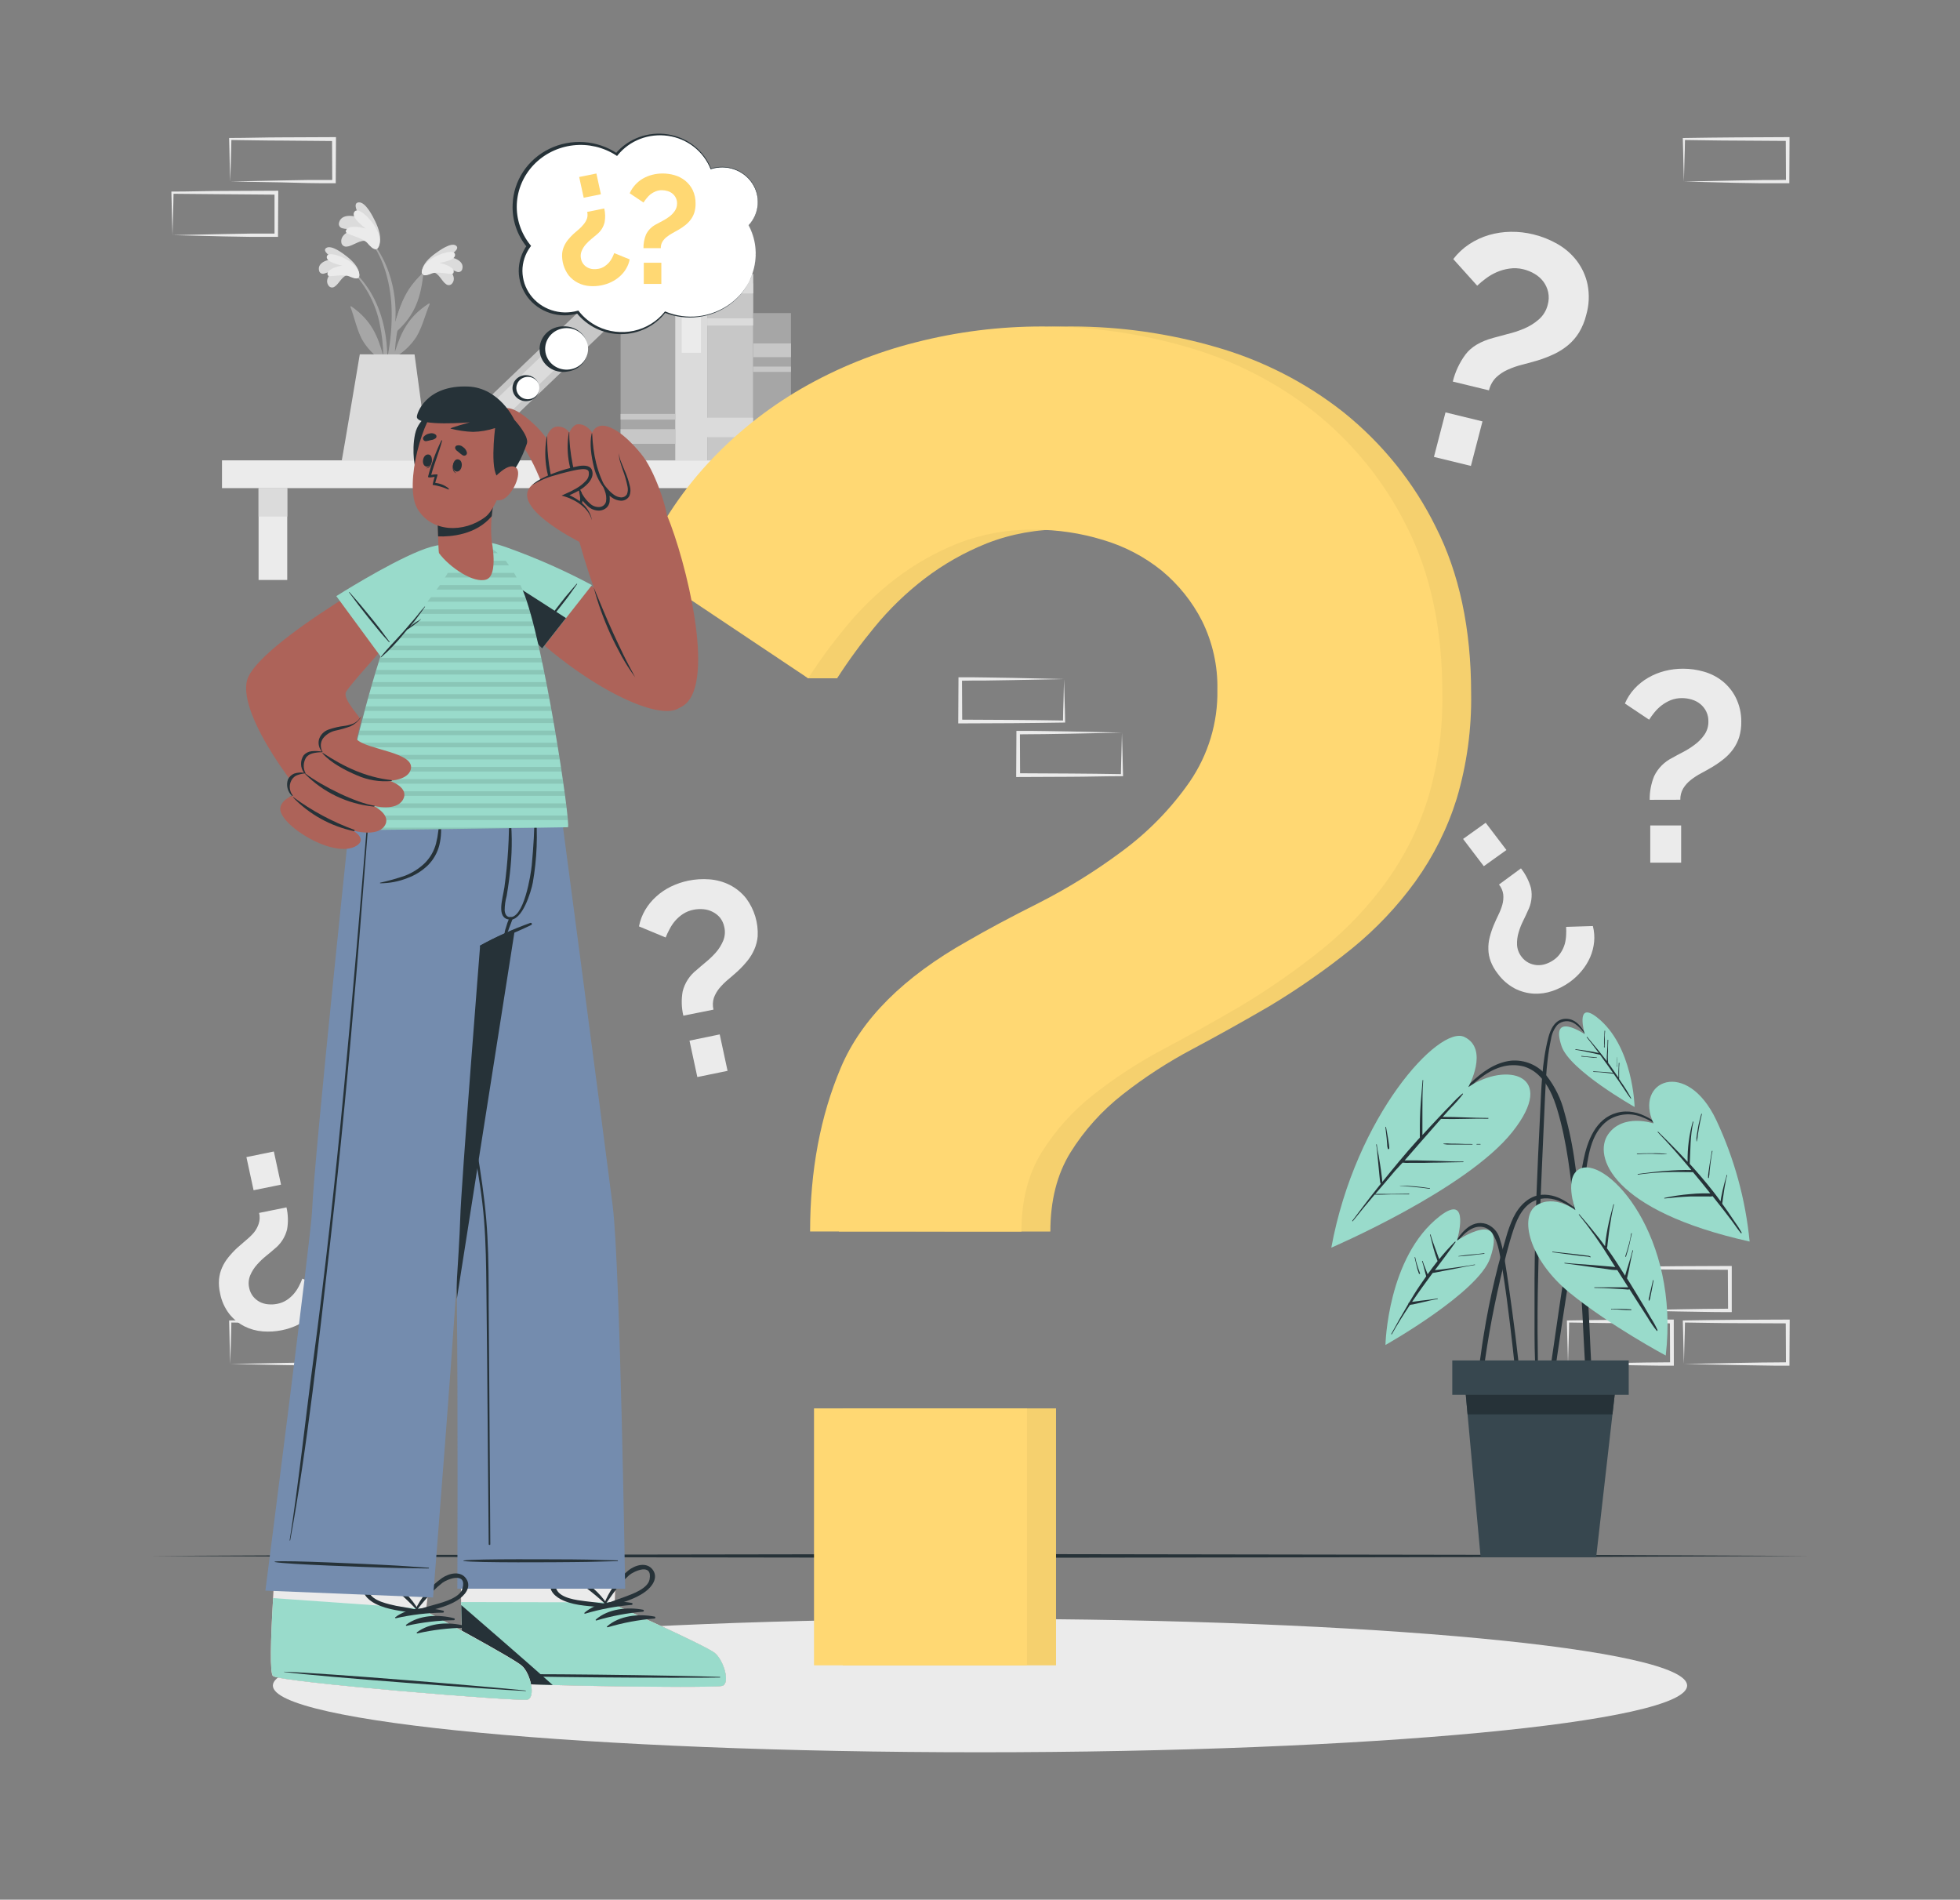 <svg width="420" height="407" viewBox="0 0 420 407" fill="none" xmlns="http://www.w3.org/2000/svg">
<rect x="0" y="0" width="420" height="407" fill="#808080" stroke="none"/>
<path d="M47.57 104.578L187.539 104.578V98.628L47.57 98.628V104.578Z" fill="#EBEBEB"/>
<path d="M179.687 104.582H173.547V124.256H179.687V104.582Z" fill="#EBEBEB"/>
<path d="M179.687 104.582H173.547V110.663H179.687V104.582Z" fill="#DBDBDB"/>
<path d="M61.55 104.582H55.41V124.256H61.55V104.582Z" fill="#EBEBEB"/>
<path d="M61.55 104.582H55.41V110.663H61.55V104.582Z" fill="#DBDBDB"/>
<path d="M161.41 98.635V60.727H151.557V98.635H161.41Z" fill="#C7C7C7"/>
<path d="M161.406 62.867V58.699H151.553V62.867H161.406Z" fill="#DBDBDB"/>
<path d="M161.406 69.746V68.199H151.553V69.746H161.406Z" fill="#DBDBDB"/>
<path d="M161.406 93.66V89.492H150.327V93.66H161.406Z" fill="#DBDBDB"/>
<path d="M151.555 98.635V54.41H144.667V98.635H151.555Z" fill="#DBDBDB"/>
<path d="M150.211 75.575V58.57H146.078V75.575H150.211Z" fill="#EBEBEB"/>
<path d="M100.536 98.65L132.992 67.559L128.15 62.812L95.694 93.903L100.536 98.65Z" fill="#C7C7C7"/>
<path d="M107.165 90.388L119.645 78.434L116.739 75.585L104.26 87.54L107.165 90.388Z" fill="#DBDBDB"/>
<path d="M144.676 98.632V65.047H132.983V98.632H144.676Z" fill="#A6A6A6"/>
<path d="M144.676 95.083V91.949H132.983V95.083H144.676Z" fill="#C7C7C7"/>
<path d="M144.676 89.893V88.68H132.983V89.893H144.676Z" fill="#C7C7C7"/>
<path d="M169.488 98.645V67.078H161.416V98.645H169.488Z" fill="#A6A6A6"/>
<path d="M169.488 95.29V92.352H161.416V95.29H169.488Z" fill="#C7C7C7"/>
<path d="M169.488 76.517V73.578H161.416V76.517H169.488Z" fill="#C7C7C7"/>
<path d="M169.48 79.675V78.535H161.408V79.675H169.48Z" fill="#C7C7C7"/>
<path d="M75.872 58.195C82.76 64.707 83.919 74.849 82.466 83.706C82.466 83.901 82.105 83.852 82.105 83.657C82.105 81.646 82.172 79.644 82.164 77.658C82.164 77.56 82.096 77.479 82.054 77.389C80.198 76.204 78.663 74.604 77.577 72.725C76.426 70.535 75.973 68.061 75.099 65.765C75.015 65.545 75.259 65.611 75.41 65.724C79.61 68.72 80.937 71.943 82.13 76.249C82.103 73.996 81.858 71.751 81.399 69.542C80.599 65.379 78.622 61.512 75.687 58.374C75.671 58.349 75.665 58.32 75.668 58.291C75.672 58.262 75.686 58.235 75.707 58.214C75.728 58.193 75.756 58.18 75.786 58.177C75.816 58.173 75.846 58.18 75.872 58.195Z" fill="#A6A6A6"/>
<path d="M74.577 58.961C73.384 58.961 72.645 60.833 71.721 61.403C71.624 61.479 71.511 61.535 71.39 61.566C71.269 61.598 71.142 61.604 71.019 61.585C70.895 61.566 70.777 61.521 70.672 61.455C70.567 61.389 70.478 61.301 70.41 61.199C69.495 59.962 70.755 58.44 71.931 57.585C71.152 58.008 70.33 58.352 69.478 58.611C69.362 58.65 69.238 58.665 69.115 58.653C68.992 58.641 68.874 58.603 68.768 58.541C68.662 58.48 68.571 58.397 68.502 58.297C68.434 58.198 68.388 58.086 68.369 57.968C67.966 56.283 70.15 55.526 71.653 55.526C70.923 55.037 68.84 53.71 69.974 53.084C71.108 52.457 73.543 54.329 74.333 54.956C75.509 55.876 76.903 57.259 76.962 58.7C77.004 60.344 75.484 59.311 74.577 58.961Z" fill="#DBDBDB"/>
<path d="M74.914 59.243C73.402 58.567 70.487 59.536 70.243 58.974C69.739 57.843 72.066 57.069 73.326 56.915C72.167 56.614 69.966 56.101 70.016 55.051C70.1 53.732 73.418 54.864 75.099 56.109C77.207 57.68 77.198 59.202 76.846 59.503C76.367 59.919 75.166 59.349 74.914 59.243Z" fill="#EBEBEB"/>
<path d="M91.563 57.55C84.423 63.826 82.869 73.887 84.003 82.784C84.003 82.987 84.356 82.947 84.365 82.784C84.44 80.773 84.457 78.771 84.541 76.785L84.659 76.516C86.56 75.406 88.156 73.868 89.312 72.031C90.555 69.882 91.101 67.424 92.067 65.169C92.16 64.949 91.916 65.006 91.757 65.112C87.447 67.953 85.986 71.127 84.617 75.385C84.731 73.135 85.063 70.9 85.608 68.71C86.575 64.574 88.71 60.781 91.773 57.754C91.801 57.727 91.817 57.69 91.817 57.652C91.817 57.614 91.801 57.577 91.773 57.55C91.746 57.523 91.708 57.508 91.668 57.508C91.629 57.508 91.591 57.523 91.563 57.55Z" fill="#A6A6A6"/>
<path d="M92.82 58.358C94.005 58.44 94.677 60.303 95.576 60.873C95.67 60.954 95.781 61.014 95.9 61.05C96.02 61.086 96.146 61.097 96.271 61.082C96.395 61.068 96.515 61.028 96.623 60.965C96.73 60.902 96.823 60.818 96.894 60.719C97.861 59.514 96.659 57.943 95.517 57.047C96.277 57.522 97.085 57.92 97.928 58.236C98.043 58.28 98.166 58.299 98.289 58.292C98.412 58.284 98.532 58.25 98.641 58.193C98.749 58.135 98.843 58.056 98.916 57.959C98.988 57.862 99.038 57.751 99.062 57.634C99.524 55.957 97.382 55.127 95.878 55.037C96.617 54.573 98.751 53.319 97.676 52.595C96.6 51.87 94.081 53.726 93.24 54.337C92.031 55.216 90.586 56.543 90.477 57.975C90.343 59.652 91.897 58.675 92.82 58.358Z" fill="#DBDBDB"/>
<path d="M92.47 58.608C94.015 57.997 96.88 59.063 97.148 58.518C97.694 57.411 95.401 56.548 94.158 56.353C95.326 56.092 97.518 55.685 97.518 54.603C97.518 53.284 94.158 54.293 92.402 55.482C90.235 56.971 90.185 58.486 90.521 58.803C90.991 59.251 92.218 58.73 92.47 58.608Z" fill="#EBEBEB"/>
<path d="M84.254 74.133C83.776 77.49 83.035 80.807 82.037 84.056C82.023 84.119 81.984 84.175 81.928 84.211C81.873 84.247 81.804 84.26 81.739 84.247C81.673 84.234 81.615 84.196 81.578 84.142C81.541 84.088 81.528 84.022 81.541 83.958C82.011 80.897 82.868 77.894 83.33 74.841C83.846 71.745 84.032 68.605 83.885 65.472C83.582 60.319 82.138 54.833 78.668 50.82C78.593 50.722 78.752 50.584 78.828 50.673C85.783 58.529 84.708 68.158 84.708 69.021C85.691 65.765 86.707 62.045 90.428 58.732C90.588 58.586 90.714 58.659 90.689 58.903C90.025 64.927 88.295 68.077 84.683 71.3C84.54 72.236 84.414 73.189 84.254 74.133Z" fill="#A6A6A6"/>
<path d="M78.602 51.708C77.35 51.17 75.628 52.709 74.402 52.815C74.264 52.847 74.121 52.851 73.981 52.826C73.842 52.802 73.709 52.75 73.592 52.673C73.474 52.597 73.374 52.498 73.298 52.382C73.222 52.266 73.172 52.136 73.15 52.001C72.839 50.275 74.939 49.298 76.602 48.989C75.552 48.924 74.519 49.2 73.486 48.932C73.344 48.916 73.207 48.87 73.084 48.798C72.962 48.725 72.857 48.628 72.778 48.513C72.698 48.398 72.645 48.267 72.622 48.13C72.599 47.993 72.607 47.853 72.646 47.719C73.108 45.773 75.762 46.091 77.342 46.75C76.838 45.936 75.368 43.494 76.854 43.356C78.341 43.218 79.912 46.384 80.408 47.426C81.147 48.956 81.886 51.065 81.189 52.587C80.408 54.329 79.366 52.514 78.602 51.708Z" fill="#DBDBDB"/>
<path d="M78.81 52.162C77.584 50.737 74.064 50.314 74.098 49.614C74.165 48.198 76.979 48.523 78.365 48.979C77.323 48.1 75.274 46.537 75.904 45.43C76.677 44.103 79.524 46.895 80.625 49.012C82.002 51.673 81.196 53.236 80.675 53.383C79.961 53.578 79.012 52.406 78.81 52.162Z" fill="#EBEBEB"/>
<path d="M88.833 75.939L91.899 98.633H73.242C73.629 96.622 77.098 75.914 77.098 75.914L88.833 75.939Z" fill="#DBDBDB"/>
<path d="M311.314 81.75C311.822 79.662 312.747 77.69 314.035 75.946C315.262 74.318 317.239 73.135 319.966 72.397C320.806 72.153 321.789 71.892 322.973 71.583C324.192 71.296 325.383 70.909 326.535 70.427C327.706 69.942 328.788 69.274 329.735 68.449C330.695 67.609 331.367 66.504 331.659 65.283C331.909 64.404 331.941 63.481 331.751 62.588C331.574 61.786 331.231 61.028 330.743 60.358C330.238 59.682 329.598 59.112 328.861 58.681C328.108 58.229 327.286 57.894 326.425 57.688C325.438 57.442 324.409 57.395 323.401 57.55C322.486 57.682 321.593 57.934 320.747 58.298C319.923 58.657 319.144 59.107 318.429 59.642C317.768 60.127 317.137 60.649 316.539 61.205L311.415 55.507C312.369 54.258 313.533 53.173 314.859 52.299C316.15 51.45 317.566 50.794 319.059 50.354C320.58 49.913 322.158 49.68 323.746 49.662C325.386 49.639 327.021 49.828 328.609 50.224C330.419 50.666 332.153 51.36 333.759 52.283C335.363 53.2 336.762 54.417 337.875 55.865C339.021 57.376 339.813 59.113 340.193 60.952C340.62 63.115 340.523 65.344 339.907 67.464C339.588 68.79 339.067 70.063 338.362 71.241C337.735 72.255 336.947 73.168 336.027 73.944C335.115 74.702 334.107 75.345 333.028 75.856C331.857 76.403 330.647 76.868 329.407 77.249C328.307 77.574 327.223 77.867 326.14 78.144C325.095 78.405 324.077 78.76 323.099 79.202C322.164 79.613 321.311 80.181 320.579 80.879C319.827 81.646 319.305 82.597 319.067 83.63L311.314 81.75ZM307.273 97.891L309.751 88.351L317.673 90.281L315.195 99.821L307.273 97.891Z" fill="#EBEBEB"/>
<path d="M61.388 258.673C61.748 260.215 61.794 261.811 61.522 263.37C61.121 265.028 60.164 266.511 58.8 267.586C58.33 268.002 57.75 268.49 57.062 269.044C56.348 269.614 55.688 270.243 55.087 270.924C54.468 271.61 53.972 272.391 53.617 273.236C53.262 274.094 53.186 275.037 53.399 275.938C53.53 276.601 53.817 277.225 54.239 277.761C54.625 278.237 55.105 278.633 55.65 278.925C56.211 279.21 56.825 279.385 57.456 279.438C58.107 279.504 58.765 279.471 59.405 279.341C60.135 279.204 60.829 278.927 61.446 278.527C62.011 278.154 62.52 277.708 62.958 277.2C63.385 276.699 63.751 276.153 64.05 275.572C64.329 275.045 64.573 274.501 64.781 273.944L70.073 276.093C69.852 277.221 69.438 278.305 68.847 279.3C68.272 280.272 67.547 281.154 66.696 281.913C65.836 282.687 64.866 283.336 63.815 283.842C62.735 284.368 61.589 284.754 60.405 284.99C59.058 285.265 57.677 285.35 56.306 285.242C54.937 285.137 53.603 284.769 52.383 284.16C51.116 283.513 50.01 282.607 49.14 281.506C48.14 280.205 47.465 278.698 47.166 277.102C46.933 276.124 46.854 275.116 46.931 274.115C47.006 273.245 47.224 272.393 47.578 271.591C47.925 270.801 48.38 270.059 48.93 269.385C49.52 268.651 50.166 267.96 50.862 267.318C51.484 266.764 52.105 266.227 52.736 265.69C53.344 265.197 53.907 264.652 54.416 264.062C54.869 263.493 55.216 262.851 55.44 262.165C55.685 261.419 55.715 260.622 55.524 259.862L61.388 258.673ZM58.683 246.699L60.22 253.805L54.34 255.002L52.803 247.904L58.683 246.699Z" fill="#EBEBEB"/>
<path d="M325.922 186.041C326.911 187.299 327.639 188.731 328.064 190.258C328.403 191.934 328.158 193.672 327.367 195.199C327.124 195.769 326.804 196.444 326.418 197.226C326.01 198.031 325.678 198.87 325.427 199.733C325.158 200.606 325.042 201.517 325.082 202.427C325.131 203.35 325.464 204.238 326.04 204.975C326.441 205.524 326.971 205.973 327.586 206.286C328.142 206.564 328.75 206.73 329.375 206.774C330.008 206.813 330.642 206.728 331.24 206.522C331.856 206.314 332.436 206.018 332.962 205.643C333.568 205.226 334.079 204.695 334.465 204.08C334.833 203.514 335.116 202.9 335.305 202.256C335.475 201.631 335.573 200.99 335.599 200.343C335.634 199.755 335.634 199.165 335.599 198.577L341.328 198.398C341.617 199.509 341.708 200.66 341.597 201.8C341.487 202.921 341.204 204.018 340.757 205.056C340.302 206.105 339.696 207.086 338.959 207.971C338.205 208.892 337.33 209.713 336.355 210.413C335.246 211.206 334.024 211.84 332.726 212.293C331.436 212.747 330.066 212.949 328.694 212.887C327.268 212.809 325.876 212.434 324.612 211.788C323.145 211.005 321.883 209.905 320.924 208.573C320.293 207.777 319.789 206.893 319.429 205.952C319.122 205.132 318.955 204.268 318.934 203.396C318.909 202.536 319.002 201.676 319.211 200.84C319.439 199.936 319.734 199.049 320.093 198.186C320.42 197.429 320.748 196.689 321.101 195.964C321.451 195.267 321.733 194.539 321.941 193.791C322.131 193.087 322.193 192.358 322.126 191.634C322.026 190.858 321.71 190.123 321.21 189.509L325.922 186.041ZM318.362 176.273L322.806 182.11L317.959 185.577L313.516 179.741L318.362 176.273Z" fill="#EBEBEB"/>
<path d="M353.509 171.357C353.48 169.616 353.805 167.888 354.466 166.269C355.287 164.57 356.671 163.186 358.397 162.338C358.994 161.988 359.733 161.597 360.607 161.149C361.493 160.692 362.336 160.161 363.127 159.562C363.955 158.963 364.67 158.23 365.243 157.397C365.818 156.547 366.112 155.547 366.083 154.531C366.098 153.829 365.95 153.133 365.651 152.494C365.351 151.854 364.908 151.288 364.353 150.836C363.821 150.402 363.204 150.078 362.539 149.883C361.854 149.674 361.14 149.567 360.422 149.566C359.605 149.557 358.795 149.703 358.036 149.997C357.342 150.279 356.69 150.649 356.096 151.096C355.519 151.538 354.997 152.043 354.542 152.602C354.123 153.108 353.736 153.638 353.383 154.19L348.191 150.722C348.69 149.557 349.385 148.482 350.249 147.539C351.099 146.624 352.084 145.837 353.173 145.203C354.282 144.562 355.478 144.075 356.726 143.754C358.009 143.427 359.33 143.262 360.657 143.266C362.173 143.266 363.681 143.48 365.134 143.901C366.582 144.313 367.93 145.002 369.099 145.927C370.306 146.897 371.283 148.108 371.963 149.476C372.758 151.095 373.158 152.869 373.131 154.662C373.147 155.762 372.997 156.859 372.686 157.918C372.397 158.834 371.963 159.702 371.401 160.49C370.843 161.263 370.182 161.961 369.435 162.566C368.624 163.222 367.765 163.82 366.865 164.356C366.075 164.82 365.277 165.268 364.479 165.691C363.711 166.099 362.983 166.573 362.303 167.108C361.664 167.608 361.121 168.215 360.699 168.899C360.262 169.641 360.044 170.486 360.069 171.341L353.509 171.357ZM353.626 184.82V176.843H360.245V184.82H353.626Z" fill="#EBEBEB"/>
<path d="M146.431 217.603C146.031 215.906 145.98 214.15 146.279 212.434C146.72 210.608 147.778 208.977 149.287 207.802C149.799 207.338 150.429 206.809 151.193 206.174C151.971 205.541 152.696 204.85 153.361 204.106C154.035 203.347 154.576 202.487 154.965 201.559C155.356 200.615 155.438 199.578 155.2 198.588C155.057 197.859 154.741 197.174 154.276 196.585C153.845 196.081 153.314 195.665 152.714 195.364C152.1 195.046 151.425 194.852 150.731 194.794C150.018 194.73 149.299 194.768 148.598 194.908C147.797 195.065 147.035 195.372 146.355 195.812C145.73 196.225 145.165 196.718 144.675 197.277C144.209 197.826 143.809 198.424 143.482 199.06C143.164 199.639 142.884 200.237 142.642 200.85L136.922 198.474C137.161 197.235 137.613 196.043 138.257 194.949C138.888 193.88 139.684 192.911 140.618 192.076C141.56 191.222 142.624 190.504 143.776 189.943C144.965 189.368 146.224 188.941 147.523 188.673C149.005 188.373 150.524 188.28 152.033 188.396C153.536 188.51 155.001 188.911 156.343 189.577C157.735 190.281 158.951 191.273 159.904 192.483C161.653 194.847 162.519 197.718 162.357 200.623C162.273 201.575 162.034 202.509 161.651 203.39C161.271 204.263 160.774 205.084 160.173 205.832C159.519 206.635 158.809 207.394 158.048 208.103C157.367 208.714 156.687 209.308 155.998 209.878C155.333 210.432 154.721 211.042 154.167 211.701C153.652 212.323 153.248 213.025 152.974 213.777C152.712 214.598 152.683 215.472 152.89 216.308L146.431 217.603ZM149.429 230.749L147.749 222.951L154.226 221.616L155.906 229.422L149.429 230.749Z" fill="#EBEBEB"/>
<path d="M348.426 280.742L359.648 280.514L365.176 280.425C367.015 280.384 368.838 280.425 370.669 280.376L370.3 280.742L370.249 271.634L370.669 272.041L359.522 271.992C355.818 271.992 352.114 271.894 348.401 271.853L348.636 271.634C348.636 273.123 348.56 274.621 348.518 276.143L348.426 280.742ZM348.426 280.742L348.308 276.233C348.308 274.719 348.216 273.18 348.199 271.634V271.414H348.426C352.139 271.373 355.843 271.284 359.548 271.275L370.669 271.227H371.089V271.634V280.742V281.108H370.711C368.838 281.108 366.956 281.108 365.092 281.06L359.497 280.97L348.426 280.742Z" fill="#EBEBEB"/>
<path d="M360.832 292.227L372.055 291.999L377.582 291.909C379.421 291.868 381.244 291.909 383.075 291.86L382.706 292.227L382.664 283.118L383.075 283.525L371.954 283.476C368.249 283.476 364.545 283.378 360.832 283.338L361.067 283.118C361.067 284.608 360.992 286.105 360.958 287.627L360.832 292.227ZM360.832 292.227L360.715 287.717C360.715 286.203 360.622 284.665 360.605 283.118V282.898H360.832C364.545 282.857 368.249 282.768 371.954 282.76L383.075 282.711H383.504V283.118L383.453 292.227V292.593H383.042C381.169 292.593 379.295 292.593 377.422 292.544L371.828 292.455L360.832 292.227Z" fill="#EBEBEB"/>
<path d="M336 292.227L347.223 291.999L352.75 291.909C354.581 291.868 356.412 291.909 358.243 291.86L357.874 292.227L357.84 283.118L358.26 283.525L347.139 283.476C343.434 283.476 339.721 283.378 336.017 283.338L336.244 283.118C336.244 284.608 336.177 286.105 336.135 287.627L336 292.227ZM336 292.227L335.883 287.717C335.841 286.203 335.79 284.665 335.773 283.118V282.898H336C339.705 282.857 343.417 282.768 347.122 282.76L358.243 282.711H358.663V283.118L358.68 292.227V292.593H358.311C356.437 292.593 354.556 292.593 352.691 292.544L347.097 292.455L336 292.227Z" fill="#EBEBEB"/>
<path d="M49.333 292.227L60.547 291.999L66.074 291.909C67.914 291.868 69.745 291.909 71.576 291.86L71.198 292.227L71.156 283.118L71.576 283.525L60.48 283.476C56.767 283.476 53.062 283.378 49.358 283.338L49.585 283.118C49.585 284.608 49.509 286.105 49.476 287.627L49.333 292.227ZM49.333 292.227L49.207 287.717C49.207 286.203 49.114 284.665 49.098 283.118V282.898H49.333C53.037 282.857 56.742 282.768 60.455 282.76L71.576 282.711H71.996V283.118L71.946 292.227V292.593H71.576C69.703 292.593 67.821 292.593 65.948 292.544L60.354 292.455L49.333 292.227Z" fill="#EBEBEB"/>
<path d="M49.333 38.886L60.547 38.658L66.074 38.561C67.914 38.561 69.745 38.561 71.576 38.561L71.198 38.927L71.156 29.819L71.576 30.217L60.48 30.12C56.767 30.12 53.062 30.03 49.358 29.989L49.585 29.77C49.585 31.259 49.509 32.757 49.476 34.271L49.333 38.886ZM49.333 38.886L49.207 34.377C49.207 32.855 49.114 31.316 49.098 29.778V29.558H49.333C53.037 29.558 56.742 29.428 60.455 29.428L71.576 29.379H71.996V29.794L71.946 38.903V39.261H71.576C69.703 39.261 67.821 39.261 65.948 39.22L60.354 39.074L49.333 38.886Z" fill="#EBEBEB"/>
<path d="M36.962 50.371L48.176 50.143L53.703 50.045C55.543 50.045 57.365 50.045 59.205 50.045L58.827 50.411V41.303L59.247 41.702L48.05 41.612C44.337 41.612 40.633 41.514 36.962 41.514L37.189 41.295C37.189 42.784 37.113 44.282 37.079 45.796L36.962 50.371ZM36.962 50.371L36.836 45.861C36.836 44.339 36.743 42.801 36.727 41.262V41.042H36.962C40.666 41.042 44.371 40.912 48.083 40.912L59.205 40.863H59.625V41.278L59.575 50.387V50.745H59.205C57.323 50.745 55.45 50.745 53.577 50.745L47.983 50.648L36.962 50.371Z" fill="#EBEBEB"/>
<path d="M360.832 38.895L372.055 38.667L377.582 38.577C379.421 38.577 381.244 38.577 383.075 38.528L382.706 38.895L382.664 29.786L383.075 30.193L371.954 30.12C368.249 30.12 364.545 30.03 360.832 29.989L361.067 29.77C361.067 31.259 360.992 32.757 360.958 34.271L360.832 38.895ZM360.832 38.895L360.715 34.385C360.715 32.863 360.622 31.332 360.605 29.786V29.566H360.832C364.545 29.525 368.249 29.444 371.954 29.436L383.042 29.379H383.47V29.786L383.428 38.895V39.261H383.042C381.169 39.261 379.295 39.261 377.422 39.261L371.828 39.171L360.832 38.895Z" fill="#EBEBEB"/>
<path d="M240.417 156.965L229.203 157.193L223.676 157.282C221.836 157.323 220.005 157.282 218.174 157.331L218.552 156.965L218.594 166.073L218.174 165.666L229.295 165.723C233.008 165.723 236.713 165.813 240.417 165.853L240.19 166.073C240.19 164.584 240.266 163.086 240.299 161.572L240.417 156.965ZM240.417 156.965L240.543 161.474C240.543 162.996 240.635 164.527 240.652 166.073V166.293H240.417C236.713 166.293 233.008 166.415 229.295 166.423L218.174 166.472H217.754V166.057L217.804 156.948V156.582H218.174C220.047 156.582 221.929 156.582 223.802 156.623L229.396 156.712L240.417 156.965Z" fill="#EBEBEB"/>
<path d="M228.011 145.48L216.797 145.708L211.27 145.797C209.431 145.797 207.599 145.797 205.768 145.846L206.146 145.48L206.188 154.589L205.768 154.182L216.89 154.239C220.594 154.239 224.307 154.328 228.011 154.369L227.785 154.589C227.785 153.099 227.852 151.601 227.894 150.087L228.011 145.48ZM228.011 145.48L228.129 149.989C228.171 151.512 228.23 153.042 228.238 154.589V154.808H228.003C224.299 154.849 220.586 154.93 216.881 154.939L205.76 154.987H205.34V154.58L205.39 145.472V145.105H205.802C207.675 145.105 209.557 145.105 211.43 145.146L217.024 145.236L228.011 145.48Z" fill="#EBEBEB"/>
<path d="M32.23 333.348L76.675 333.153L121.119 333.08L210 332.941L298.88 333.08L343.324 333.153L387.769 333.348L343.324 333.552L298.88 333.625L210 333.755L121.119 333.625L76.675 333.552L32.23 333.348Z" fill="#263238"/>
<path d="M210 375.416C293.687 375.416 361.528 369.016 361.528 361.122C361.528 353.228 293.687 346.828 210 346.828C126.314 346.828 58.473 353.228 58.473 361.122C58.473 369.016 126.314 375.416 210 375.416Z" fill="#EBEBEB"/>
<path d="M358.682 243.787C355.49 240.759 351.366 237.096 346.485 238.406C341.899 239.635 340.143 244.487 339.32 248.532C338.262 253.75 337.438 259.009 336.582 264.259C335.725 269.509 334.902 274.841 334.12 280.173C333.672 283.168 333.236 286.166 332.81 289.167C332.592 290.665 332.376 292.163 332.163 293.661C331.953 295.134 331.701 296.607 331.617 298.089C331.617 298.561 332.356 298.626 332.457 298.178C333.054 295.679 333.297 293.075 333.675 290.543C334.053 288.011 334.44 285.431 334.818 282.883C335.582 277.812 336.38 272.749 337.161 267.678C337.942 262.607 338.766 257.552 339.606 252.489C340.311 248.191 340.647 242.859 344.57 240.026C345.636 239.32 346.87 238.889 348.156 238.772C349.442 238.655 350.737 238.857 351.92 239.359C354.499 240.319 356.565 242.11 358.59 243.885C358.682 243.942 358.766 243.852 358.682 243.787Z" fill="#263238"/>
<path d="M354.338 240.695C354.338 240.695 347.811 238.424 344.594 243.031C341.377 247.638 345.224 259.376 374.918 265.994C374.049 257 371.636 248.21 367.778 239.987C361.411 226.531 350.062 231.627 354.338 240.695Z" fill="#99DBCB"/>
<path d="M373.212 264.072C372.764 263.267 372.265 262.489 371.717 261.744C371.222 261.003 370.718 260.263 370.214 259.53C369.836 258.976 369.441 258.423 369.054 257.902C369.054 257.772 369.054 257.633 369.105 257.495L369.206 256.746C369.281 256.209 369.365 255.663 369.441 255.118C369.516 254.573 369.617 254.052 369.726 253.49C369.794 252.914 369.924 252.347 370.113 251.797C370.113 251.707 369.995 251.667 369.987 251.797C369.923 252.123 369.833 252.444 369.718 252.757L369.516 253.482C369.374 254.027 369.239 254.573 369.113 255.11C368.987 255.647 368.895 256.127 368.802 256.632C368.76 256.884 368.727 257.129 368.693 257.373C368.164 256.64 367.618 255.916 367.064 255.208C365.484 253.197 363.821 251.26 362.091 249.363C362.091 249.363 362.091 249.363 362.091 249.314C362.25 246.294 362.175 243.299 362.864 240.36C362.864 240.279 362.763 240.23 362.738 240.311C361.955 243.115 361.581 246.011 361.629 248.915C361.016 248.248 360.386 247.58 359.756 246.921C358.302 245.415 356.832 243.926 355.329 242.477C355.27 242.42 355.169 242.477 355.228 242.566C357.748 245.179 360.108 247.898 362.427 250.665C360.613 250.637 358.799 250.702 356.992 250.861C354.984 250.999 352.985 251.252 350.986 251.52C350.894 251.52 350.919 251.659 350.986 251.65C352.973 251.367 354.976 251.193 356.984 251.129C358.924 251.048 360.848 251.129 362.788 251.129C364.042 252.627 365.277 254.141 366.492 255.672H366.24C365.787 255.672 365.333 255.672 364.88 255.672C363.972 255.672 363.074 255.753 362.175 255.826C360.329 255.975 358.496 256.247 356.69 256.64C356.672 256.64 356.655 256.647 356.642 256.659C356.629 256.672 356.622 256.688 356.622 256.705C356.622 256.723 356.629 256.739 356.642 256.751C356.655 256.764 356.672 256.77 356.69 256.77C358.512 256.567 360.344 256.404 362.175 256.339C363.015 256.339 363.93 256.339 364.804 256.339H366.24C366.491 256.372 366.747 256.35 366.988 256.274C367.783 257.278 368.578 258.285 369.374 259.294C370.004 260.108 370.625 260.922 371.238 261.736C371.852 262.55 372.431 263.486 373.12 264.267C373.154 264.21 373.246 264.137 373.212 264.072Z" fill="#263238"/>
<path d="M357.175 247.231C356.122 247.1 355.061 247.051 354 247.084C352.941 247.084 351.875 247.084 350.816 247.149C350.724 247.149 350.732 247.279 350.816 247.279C351.891 247.198 352.967 247.182 354.042 247.198C355.117 247.214 356.125 247.312 357.158 247.279C357.209 247.279 357.209 247.239 357.175 247.231Z" fill="#263238"/>
<path d="M366.5 249.551C366.617 248.566 366.743 247.581 366.962 246.612C366.962 246.595 366.955 246.578 366.942 246.566C366.929 246.554 366.912 246.547 366.894 246.547C366.877 246.547 366.86 246.554 366.847 246.566C366.834 246.578 366.827 246.595 366.827 246.612C366.676 247.581 366.483 248.541 366.34 249.51C366.264 249.99 366.197 250.478 366.13 250.959C366.045 251.413 366.006 251.873 366.012 252.334C366.018 252.353 366.03 252.369 366.046 252.38C366.062 252.391 366.081 252.397 366.101 252.397C366.12 252.397 366.14 252.391 366.155 252.38C366.171 252.369 366.183 252.353 366.189 252.334C366.277 251.88 366.328 251.42 366.34 250.959C366.382 250.487 366.441 250.014 366.5 249.551Z" fill="#263238"/>
<path d="M364.561 238.655C364.301 239.616 364.041 240.584 363.864 241.553C363.772 242.05 363.688 242.546 363.621 243.043C363.528 243.523 363.495 244.012 363.52 244.5C363.52 244.51 363.524 244.521 363.532 244.528C363.54 244.536 363.551 244.54 363.562 244.54C363.573 244.54 363.584 244.536 363.592 244.528C363.599 244.521 363.604 244.51 363.604 244.5C363.722 244.046 363.797 243.583 363.831 243.116C363.898 242.636 363.973 242.163 364.057 241.683C364.242 240.682 364.427 239.689 364.687 238.704C364.696 238.623 364.561 238.574 364.561 238.655Z" fill="#263238"/>
<path d="M325.918 297.019C325.75 295.212 325.565 293.397 325.372 291.59C324.974 288.008 324.529 284.43 324.036 280.853C323.541 277.296 323.07 273.723 322.474 270.174C322.259 268.514 321.88 266.878 321.34 265.29C321.148 264.612 320.798 263.986 320.318 263.46C319.837 262.933 319.239 262.521 318.568 262.253C315.073 261.089 312.688 264.598 311.31 267.08C311.268 267.154 311.377 267.211 311.428 267.146C312.268 265.965 314.603 262.669 317.257 262.823C319.038 262.921 320.466 264.15 321.323 268.456C323.457 279.193 325.38 301.016 325.607 302.408C325.725 303.165 326.271 303.133 326.279 302.319C326.245 300.577 326.035 298.794 325.918 297.019Z" fill="#263238"/>
<path d="M312.213 265.787C312.213 265.787 315.27 255.335 308.517 260.561C297.278 269.263 296.883 288.156 296.883 288.156C296.883 288.156 316.858 276.914 319.336 269.499C323.04 258.477 312.213 265.787 312.213 265.787Z" fill="#99DBCB"/>
<path d="M315.992 270.914C314.43 271.223 312.834 271.427 311.255 271.647L309.003 271.956C308.499 272.021 307.987 272.07 307.475 272.127C308.961 270.141 310.465 268.163 311.893 266.136C311.906 266.119 311.912 266.097 311.909 266.075C311.906 266.054 311.894 266.035 311.876 266.022C311.858 266.009 311.836 266.003 311.814 266.006C311.792 266.009 311.772 266.021 311.759 266.038C310.568 267.222 309.446 268.469 308.399 269.774L307.508 267.332C307.172 266.396 306.803 265.468 306.559 264.5C306.559 264.418 306.408 264.5 306.433 264.54C306.702 265.493 306.895 266.478 307.164 267.438C307.433 268.399 307.71 269.278 308.046 270.181C307.315 271.101 306.609 272.045 305.929 272.998C305.585 272.054 305.156 271.142 304.862 270.181C304.862 270.1 304.703 270.141 304.728 270.181C305.089 271.248 305.282 272.347 305.618 273.437C305.156 274.089 304.703 274.74 304.266 275.391C303.426 276.604 302.695 277.833 301.956 279.07C301.898 279.094 301.85 279.136 301.818 279.189C301.786 279.241 301.773 279.303 301.78 279.363C300.52 281.48 299.318 283.621 298.134 285.786C298.125 285.801 298.123 285.819 298.127 285.836C298.132 285.852 298.144 285.867 298.159 285.875C298.175 285.884 298.193 285.886 298.211 285.882C298.228 285.877 298.243 285.866 298.252 285.851C299.436 283.71 300.772 281.626 302.124 279.583C302.336 279.515 302.556 279.474 302.779 279.461L303.468 279.314C303.98 279.209 304.493 279.078 305.005 278.956C306.021 278.712 307.021 278.476 308.054 278.305C308.138 278.305 308.096 278.167 308.054 278.183C306.845 278.403 305.635 278.541 304.409 278.671C303.829 278.737 303.258 278.81 302.687 278.899H302.603C303.314 277.847 304.042 276.799 304.787 275.757C305.509 274.74 306.257 273.73 307.004 272.721C307.701 272.632 308.382 272.452 309.071 272.33L311.389 271.891C312.935 271.59 314.48 271.256 316.034 271.012C316.118 271.061 316.076 270.898 315.992 270.914Z" fill="#263238"/>
<path d="M303.987 271.951C303.895 271.675 303.811 271.398 303.718 271.137C303.531 270.56 303.377 269.973 303.256 269.379C303.256 269.298 303.113 269.338 303.13 269.379C303.265 269.973 303.407 270.559 303.542 271.145C303.664 271.737 303.838 272.317 304.063 272.879C304.077 272.903 304.098 272.921 304.125 272.932C304.151 272.942 304.18 272.943 304.207 272.936C304.234 272.928 304.257 272.912 304.274 272.89C304.29 272.868 304.299 272.841 304.298 272.814C304.206 272.537 304.08 272.244 303.987 271.951Z" fill="#263238"/>
<path d="M318.035 268.496C317.127 268.627 316.212 268.692 315.288 268.773C314.364 268.855 313.465 268.969 312.55 269.107C312.499 269.107 312.499 269.188 312.55 269.18C313.465 269.123 314.381 269.05 315.296 268.936C316.212 268.822 317.119 268.692 318.043 268.627C318.127 268.619 318.119 268.488 318.035 268.496Z" fill="#263238"/>
<path d="M340.577 283.792C340.216 276.1 339.737 268.416 338.897 260.756C338.502 256.938 338.057 253.129 337.503 249.36C337.013 245.625 336.252 241.929 335.226 238.298C334.523 235.475 333.23 232.821 331.429 230.5C330.54 229.371 329.368 228.479 328.025 227.91C326.682 227.34 325.211 227.111 323.752 227.244C320.283 227.659 317.477 229.783 315.058 232.087C312.345 234.675 309.858 237.5 307.347 240.227C306.708 240.927 306.078 241.635 305.448 242.343C305.398 242.408 305.49 242.498 305.549 242.433C308.01 239.698 310.589 237.036 313.235 234.496C315.705 232.144 318.275 229.612 321.635 228.603C323.226 228.114 324.927 228.075 326.541 228.489C327.826 228.882 328.983 229.592 329.901 230.549C331.833 232.486 332.908 235.115 333.681 237.663C335.814 244.737 336.579 252.152 337.368 259.454C338.158 266.755 338.721 274.309 339.107 281.765C339.493 289.222 339.796 296.751 340.543 304.224C340.636 305.143 340.753 306.063 340.879 306.983C340.955 307.594 341.946 307.602 341.896 306.983C341.299 299.25 340.93 291.525 340.577 283.792Z" fill="#263238"/>
<path d="M314.639 232.905C314.639 232.905 319.175 224.765 313.799 222.16C308.423 219.555 290.514 238.945 285.281 267.304C285.281 267.304 314.236 254.891 324.072 242.518C333.909 230.145 322.77 227.426 314.639 232.905Z" fill="#99DBCB"/>
<path d="M318.898 239.515C315.648 239.515 312.397 239.278 309.146 239.295L310.977 237.268C311.881 236.368 312.723 235.411 313.497 234.403C313.539 234.337 313.447 234.248 313.379 234.297C312.495 235.03 311.672 235.83 310.918 236.69C310.078 237.504 309.289 238.367 308.482 239.213C307.239 240.524 306.021 241.843 304.803 243.178C304.803 243.047 304.803 242.917 304.803 242.795C304.803 242.241 304.803 241.688 304.803 241.167C304.803 240.101 304.803 239.026 304.803 237.96C304.803 235.795 304.803 233.613 304.971 231.448C304.971 231.366 304.845 231.366 304.837 231.448C304.685 233.629 304.45 235.795 304.341 237.96C304.291 239.034 304.265 240.101 304.249 241.175C304.249 241.72 304.249 242.274 304.249 242.803C304.249 243.104 304.249 243.422 304.249 243.731C304.064 243.943 303.862 244.146 303.677 244.35C301.082 247.231 298.637 250.202 296.201 253.23C296.201 253.068 296.201 252.889 296.159 252.726C296.159 252.392 296.084 252.058 296.05 251.725C295.966 251 295.865 250.284 295.748 249.559C295.63 248.835 295.538 248.208 295.42 247.532C295.303 246.857 295.093 246.01 295.034 245.245C295.038 245.235 295.039 245.225 295.038 245.214C295.036 245.204 295.032 245.194 295.026 245.185C295.02 245.177 295.012 245.17 295.002 245.165C294.992 245.16 294.982 245.157 294.971 245.157C294.96 245.157 294.949 245.16 294.94 245.165C294.93 245.17 294.922 245.177 294.916 245.185C294.91 245.194 294.906 245.204 294.904 245.214C294.903 245.225 294.904 245.235 294.908 245.245C295.039 246.011 295.129 246.782 295.177 247.557L295.378 249.641C295.437 250.333 295.504 251.024 295.58 251.725L295.681 252.726C295.681 252.889 295.723 253.059 295.748 253.222C295.756 253.364 295.802 253.502 295.882 253.621L294.647 255.184C292.967 257.292 291.388 259.425 289.775 261.55C289.725 261.615 289.826 261.704 289.876 261.639C291.405 259.71 292.976 257.813 294.563 255.941C295.756 255.99 296.974 255.9 298.167 255.884C299.36 255.868 300.687 255.884 301.93 255.884C301.948 255.884 301.965 255.877 301.978 255.865C301.99 255.853 301.997 255.836 301.997 255.819C301.997 255.802 301.99 255.785 301.978 255.773C301.965 255.761 301.948 255.754 301.93 255.754C300.67 255.754 299.41 255.795 298.159 255.803C296.907 255.811 295.849 255.754 294.706 255.803C296.101 254.175 297.52 252.547 298.906 250.878L300.553 249.087C301.034 249.148 301.521 249.165 302.006 249.136H303.686C304.753 249.136 305.819 249.136 306.895 249.095C309.104 249.095 311.313 248.989 313.522 248.981C313.532 248.985 313.543 248.986 313.554 248.985C313.565 248.984 313.575 248.98 313.584 248.974C313.593 248.968 313.6 248.96 313.605 248.95C313.61 248.941 313.613 248.931 313.613 248.92C313.613 248.91 313.61 248.899 313.605 248.89C313.6 248.881 313.593 248.873 313.584 248.867C313.575 248.861 313.565 248.857 313.554 248.856C313.543 248.854 313.532 248.856 313.522 248.859C311.305 248.859 309.095 248.737 306.886 248.68C305.811 248.68 304.744 248.623 303.669 248.607H301.989C301.67 248.607 301.334 248.607 300.998 248.607L304.652 244.415C304.68 244.396 304.703 244.371 304.719 244.342C305.903 242.982 307.088 241.631 308.289 240.272C308.457 240.092 308.625 239.913 308.785 239.726C312.145 239.824 315.505 239.612 318.865 239.677C318.991 239.645 318.991 239.515 318.898 239.515Z" fill="#263238"/>
<path d="M317.235 245.09H316.446C316.43 245.09 316.415 245.096 316.404 245.107C316.393 245.117 316.387 245.132 316.387 245.147C316.387 245.162 316.393 245.176 316.404 245.187C316.415 245.198 316.43 245.204 316.446 245.204H317.227C317.238 245.199 317.247 245.191 317.254 245.182C317.261 245.172 317.265 245.161 317.266 245.149C317.267 245.138 317.264 245.126 317.259 245.115C317.254 245.105 317.245 245.096 317.235 245.09Z" fill="#263238"/>
<path d="M315.479 245.097C314.438 245.097 313.396 245.097 312.354 245.032L310.8 245.015C310.318 244.958 309.83 244.958 309.347 245.015C309.334 245.015 309.321 245.021 309.312 245.03C309.302 245.039 309.297 245.051 309.297 245.064C309.297 245.077 309.302 245.09 309.312 245.099C309.321 245.108 309.334 245.113 309.347 245.113C309.828 245.207 310.319 245.24 310.809 245.211H312.371H315.496C315.572 245.227 315.572 245.097 315.479 245.097Z" fill="#263238"/>
<path d="M306.382 254.569C304.263 254.224 302.121 254.036 299.973 254.008V254.049C302.106 254.244 304.231 254.358 306.348 254.692C306.432 254.708 306.466 254.578 306.382 254.569Z" fill="#263238"/>
<path d="M297.669 245.534C297.669 245.355 297.627 245.176 297.602 244.997C297.552 244.59 297.485 244.183 297.417 243.784C297.291 243.011 297.157 242.246 297.006 241.473C297.006 241.408 296.863 241.424 296.871 241.473C296.972 242.287 297.065 243.06 297.14 243.858L297.241 245.03C297.23 245.405 297.284 245.779 297.401 246.137C297.417 246.161 297.441 246.181 297.469 246.192C297.496 246.204 297.527 246.208 297.557 246.204C297.587 246.2 297.615 246.188 297.638 246.168C297.661 246.149 297.677 246.124 297.686 246.096C297.715 245.909 297.71 245.719 297.669 245.534Z" fill="#263238"/>
<path d="M340.294 222.46C339.252 220.588 337.934 218.122 335.347 218.276C333.213 218.407 332.247 220.515 331.793 222.265C330.382 227.662 330.281 233.36 330.013 238.895C329.425 250.592 328.904 262.298 328.828 274.011C328.828 277.267 328.828 280.523 328.828 283.779C328.828 287.092 328.828 290.421 329.063 293.726C329.063 293.791 329.09 293.853 329.137 293.899C329.184 293.945 329.249 293.97 329.315 293.97C329.382 293.97 329.446 293.945 329.494 293.899C329.541 293.853 329.567 293.791 329.567 293.726C329.567 290.893 329.483 288.028 329.475 285.228C329.467 282.428 329.475 279.701 329.525 276.933C329.621 271.338 329.775 265.744 329.987 260.149C330.206 254.589 330.458 249.029 330.701 243.47C330.819 240.694 330.945 237.91 331.071 235.134C331.197 232.359 331.315 229.754 331.634 227.076C331.81 225.57 332.037 224.072 332.365 222.599C332.524 221.5 332.985 220.462 333.7 219.595C334.193 219.123 334.845 218.837 335.536 218.789C336.228 218.742 336.914 218.935 337.472 219.335C338.656 220.162 339.583 221.288 340.151 222.591C340.169 222.609 340.194 222.62 340.22 222.621C340.246 222.621 340.271 222.612 340.29 222.595C340.309 222.577 340.32 222.554 340.321 222.528C340.321 222.503 340.312 222.479 340.294 222.46Z" fill="#263238"/>
<path d="M339.588 221.564C339.588 221.564 337.462 214.286 342.166 217.925C349.995 223.981 350.272 237.16 350.272 237.16C350.272 237.16 336.354 229.329 334.623 224.136C332.044 216.468 339.588 221.564 339.588 221.564Z" fill="#99DBCB"/>
<path d="M347.341 231.765C347.215 231.561 347.08 231.366 346.946 231.163C346.963 230.957 346.963 230.75 346.946 230.544C346.946 230.235 346.946 229.917 346.946 229.608C346.946 228.989 346.946 228.371 347.013 227.76C347.013 227.743 347.006 227.726 346.993 227.714C346.981 227.702 346.964 227.695 346.946 227.695C346.928 227.695 346.911 227.702 346.898 227.714C346.886 227.726 346.879 227.743 346.879 227.76C346.879 228.362 346.82 228.973 346.803 229.575C346.803 229.876 346.803 230.178 346.803 230.479C346.803 230.593 346.803 230.731 346.803 230.87C346.257 230.056 345.694 229.242 345.123 228.428C344.955 228.191 344.779 227.964 344.611 227.736C344.521 226.946 344.507 226.151 344.569 225.359C344.569 224.545 344.569 223.666 344.619 222.819C344.619 222.738 344.485 222.738 344.485 222.819C344.485 223.698 344.417 224.577 344.367 225.456C344.312 226.082 344.295 226.71 344.317 227.337C342.973 225.57 341.545 223.861 340.117 222.16C340.066 222.103 339.965 222.16 340.016 222.241C340.906 223.34 341.763 224.463 342.603 225.603C340.965 225.229 339.302 225.017 337.639 224.789C337.555 224.789 337.521 224.903 337.639 224.919C339.403 225.18 341.133 225.603 342.872 225.977C343.535 226.889 344.199 227.801 344.846 228.721L345.635 229.844H345.568L345.022 229.771L343.863 229.673C343.065 229.608 342.259 229.567 341.452 229.526C341.368 229.526 341.377 229.657 341.452 229.657C342.242 229.657 343.031 229.73 343.813 229.811L345.064 229.958L345.602 230.023H345.761C346.207 230.658 346.66 231.293 347.097 231.928C347.887 233.059 348.592 234.264 349.424 235.347C349.435 235.356 349.448 235.361 349.462 235.362C349.477 235.363 349.491 235.36 349.503 235.353C349.515 235.346 349.525 235.335 349.53 235.322C349.535 235.309 349.536 235.295 349.533 235.281C348.876 234.068 348.144 232.893 347.341 231.765Z" fill="#263238"/>
<path d="M343.878 223.542C343.878 223.257 343.878 222.972 343.878 222.687C343.861 222.092 343.886 221.496 343.954 220.904C343.957 220.894 343.959 220.884 343.957 220.873C343.956 220.863 343.952 220.853 343.946 220.844C343.94 220.836 343.931 220.829 343.922 220.824C343.912 220.819 343.901 220.816 343.891 220.816C343.88 220.816 343.869 220.819 343.859 220.824C343.85 220.829 343.842 220.836 343.835 220.844C343.829 220.853 343.825 220.863 343.824 220.873C343.823 220.884 343.824 220.894 343.828 220.904C343.828 221.498 343.76 222.084 343.727 222.671C343.727 222.972 343.727 223.265 343.727 223.558V223.965C343.706 224.105 343.706 224.248 343.727 224.388C343.727 224.403 343.733 224.418 343.744 224.428C343.755 224.439 343.77 224.445 343.786 224.445C343.801 224.445 343.816 224.439 343.827 224.428C343.838 224.418 343.844 224.403 343.844 224.388C343.865 224.259 343.865 224.127 343.844 223.997L343.878 223.542Z" fill="#263238"/>
<path d="M342.158 226.552C341.637 226.463 341.108 226.438 340.587 226.398C340.066 226.357 339.445 226.3 338.907 226.227C338.889 226.227 338.872 226.233 338.86 226.246C338.847 226.258 338.84 226.274 338.84 226.292C338.84 226.309 338.847 226.326 338.86 226.338C338.872 226.35 338.889 226.357 338.907 226.357C340.007 226.422 341.099 226.617 342.2 226.65C342.208 226.658 342.217 226.56 342.158 226.552Z" fill="#263238"/>
<path d="M346.524 226.593C346.565 226.65 346.524 226.812 346.524 226.878V227.618C346.524 227.789 346.524 227.96 346.524 228.131C346.494 228.276 346.494 228.426 346.524 228.571C346.524 228.571 346.565 228.571 346.574 228.571C346.59 228.501 346.59 228.429 346.574 228.359C346.569 228.28 346.569 228.202 346.574 228.123V227.618C346.574 227.447 346.574 227.276 346.574 227.106V226.878C346.574 226.804 346.574 226.65 346.574 226.593C346.574 226.536 346.44 226.471 346.524 226.593Z" fill="#263238"/>
<path d="M340.611 261.297C337.688 259.173 335.059 256.112 331.119 255.958C327.869 255.836 325.592 258.204 324.29 260.842C323.639 262.249 323.108 263.705 322.703 265.197C322.115 267.183 321.555 269.182 321.023 271.196C320.009 275.152 319.141 279.14 318.419 283.162C318.024 285.4 317.654 287.647 317.36 289.901C316.991 292.187 316.764 294.492 316.68 296.804C316.678 296.893 316.711 296.979 316.771 297.046C316.832 297.113 316.916 297.156 317.007 297.166C317.098 297.176 317.19 297.153 317.265 297.101C317.339 297.049 317.391 296.972 317.411 296.886C317.805 294.997 317.973 293.052 318.251 291.147C318.528 289.242 318.839 287.313 319.166 285.408C319.838 281.609 320.617 277.811 321.501 274.012C322.341 270.439 323.181 266.816 324.349 263.341C325.189 260.85 326.567 257.944 329.347 257.048C333.547 255.689 337.403 259.149 340.494 261.403C340.586 261.444 340.679 261.346 340.611 261.297Z" fill="#263238"/>
<path d="M337.588 259.26C337.588 259.26 334.883 251.795 338.789 250.306C344.669 248.116 359.941 264.819 356.942 290.411C356.942 290.411 345.123 284.103 336.387 276.997C327.651 269.89 325.467 260.619 329.272 258.226C333.077 255.833 337.588 259.26 337.588 259.26Z" fill="#99DBCB"/>
<path d="M355.178 284.949C354.772 284.056 354.297 283.193 353.759 282.369C353.255 281.49 352.751 280.619 352.23 279.756C351.213 278.071 350.205 276.386 349.164 274.709L348.651 273.895C348.651 273.797 348.693 273.691 348.71 273.594L348.887 272.853C349.021 272.3 349.122 271.738 349.223 271.176C349.441 270.085 349.634 268.978 349.937 267.92C349.937 267.847 349.827 267.823 349.811 267.92C349.567 269.011 349.206 270.094 348.878 271.176C348.71 271.705 348.534 272.226 348.391 272.764L348.24 273.309C346.988 271.315 345.72 269.328 344.325 267.407C344.416 267.145 344.464 266.87 344.468 266.593C344.51 266.219 344.552 265.845 344.603 265.47C344.703 264.656 344.804 263.785 344.93 262.947C345.182 261.319 345.434 259.691 345.854 258.063C345.854 257.981 345.745 257.957 345.728 258.063C345.3 259.691 344.846 261.319 344.527 262.947C344.376 263.761 344.225 264.575 344.115 265.389C344.065 265.796 344.015 266.203 343.973 266.61C343.973 266.724 343.973 266.854 343.922 266.976C343.502 266.398 343.082 265.812 342.637 265.25C341.285 263.525 339.882 261.848 338.437 260.171C338.387 260.106 338.269 260.171 338.328 260.244C340.747 263.242 342.969 266.385 344.981 269.654L346.131 271.469L345.745 271.42C345.249 271.355 344.754 271.331 344.258 271.282L341.268 271.03C339.277 270.875 337.278 270.761 335.295 270.558C335.211 270.558 335.186 270.672 335.295 270.68C337.311 270.908 339.311 271.217 341.318 271.494C342.309 271.632 343.292 271.762 344.283 271.884C345.033 272.029 345.795 272.102 346.56 272.104C347.341 273.341 348.131 274.546 348.912 275.8C348.735 275.8 348.551 275.8 348.383 275.8H345.535C344.25 275.8 342.965 275.8 341.688 275.8C341.595 275.8 341.612 275.922 341.688 275.922C342.99 275.922 344.283 276.003 345.585 276.068L347.433 276.174L348.357 276.239C348.634 276.301 348.921 276.301 349.197 276.239L351.197 279.381C351.81 280.35 352.431 281.311 353.061 282.271C353.655 283.289 354.326 284.263 355.069 285.185C355.103 285.071 355.212 285.03 355.178 284.949Z" fill="#263238"/>
<path d="M349.54 264.268C349.423 265.093 349.246 265.909 349.011 266.71C348.793 267.524 348.549 268.338 348.272 269.152C348.268 269.163 348.265 269.174 348.266 269.185C348.266 269.196 348.269 269.208 348.273 269.218C348.278 269.228 348.285 269.237 348.294 269.245C348.303 269.252 348.313 269.258 348.324 269.261C348.335 269.264 348.347 269.266 348.359 269.264C348.37 269.263 348.381 269.26 348.392 269.254C348.402 269.248 348.41 269.241 348.417 269.232C348.424 269.222 348.429 269.212 348.432 269.201C348.692 268.387 348.927 267.573 349.129 266.759C349.33 265.945 349.465 265.131 349.675 264.276C349.676 264.259 349.67 264.242 349.658 264.229C349.646 264.216 349.63 264.208 349.612 264.207C349.594 264.206 349.576 264.212 349.563 264.223C349.55 264.235 349.542 264.251 349.54 264.268Z" fill="#263238"/>
<path d="M340.855 269.263C340.673 269.115 340.445 269.032 340.208 269.027L339.091 268.88C338.402 268.791 337.705 268.718 337.016 268.636C335.571 268.473 334.135 268.335 332.69 268.164C332.606 268.164 332.581 268.278 332.69 268.286C334.051 268.449 335.403 268.652 336.764 268.823L338.755 269.076L339.721 269.173C340.093 269.177 340.462 269.24 340.813 269.361C340.824 269.361 340.836 269.358 340.846 269.351C340.856 269.345 340.863 269.336 340.868 269.326C340.872 269.315 340.874 269.303 340.871 269.292C340.869 269.281 340.863 269.271 340.855 269.263Z" fill="#263238"/>
<path d="M349.524 280.523C348.844 280.466 348.155 280.442 347.475 280.426H346.441H345.946C345.731 280.446 345.514 280.446 345.299 280.426C345.207 280.426 345.198 280.564 345.299 280.548C345.5 280.528 345.703 280.528 345.904 280.548H346.441L347.466 280.613C348.147 280.654 348.835 280.694 349.516 280.694C349.6 280.662 349.608 280.523 349.524 280.523Z" fill="#263238"/>
<path d="M353.693 277.656L353.92 276.533C354.054 275.792 354.197 275.052 354.34 274.319C354.34 274.302 354.333 274.285 354.32 274.273C354.307 274.261 354.29 274.254 354.272 274.254C354.255 274.254 354.238 274.261 354.225 274.273C354.212 274.285 354.205 274.302 354.205 274.319L353.701 276.476C353.617 276.834 353.533 277.192 353.458 277.551C353.458 277.722 353.39 277.884 353.348 278.055C353.295 278.227 353.275 278.406 353.29 278.584C353.291 278.601 353.298 278.616 353.309 278.629C353.32 278.642 353.334 278.651 353.351 278.655C353.367 278.66 353.385 278.659 353.401 278.654C353.417 278.648 353.431 278.638 353.441 278.625C353.587 278.321 353.673 277.992 353.693 277.656Z" fill="#263238"/>
<path d="M313.656 293.938L314.479 303.014L317.277 333.644H342.031L345.526 303.014L346.559 293.938H313.656Z" fill="#37474F"/>
<path d="M313.656 293.938L314.479 303.014H345.526L346.559 293.938H313.656Z" fill="#263238"/>
<path d="M311.203 298.828H349.012V291.47H311.203V298.828Z" fill="#37474F"/>
<path d="M179.759 263.84C179.759 250.816 181.954 239.114 186.344 228.732C190.735 218.351 199.79 209.308 213.51 201.602C217.631 199.209 222.711 196.495 228.748 193.462C234.959 190.301 240.881 186.63 246.446 182.489C252.136 178.32 257.075 173.267 261.062 167.536C265.083 161.694 267.166 154.801 267.035 147.78C267.155 142.667 266.033 137.597 263.759 132.982C261.661 128.861 258.72 125.197 255.115 122.212C251.412 119.222 247.128 116.983 242.515 115.627C237.786 114.181 232.858 113.442 227.899 113.438C222.279 113.363 216.701 114.37 211.485 116.4C206.688 118.316 202.188 120.866 198.113 123.979C194.141 127.026 190.547 130.509 187.403 134.357C184.508 137.856 181.829 141.517 179.381 145.322H173.181L143.555 121.39C146.982 113.343 151.784 105.913 157.759 99.412C163.602 93.074 170.398 87.627 177.919 83.254C185.57 78.847 193.824 75.509 202.439 73.34C211.306 71.07 220.441 69.929 229.613 69.945C240.07 69.951 250.472 71.429 260.491 74.333C270.482 77.183 279.788 81.931 287.867 88.301C296.212 94.995 302.956 103.366 307.632 112.835C312.706 122.809 315.242 134.713 315.242 148.545C315.369 156.165 314.33 163.761 312.16 171.085C310.189 177.421 307.198 183.415 303.298 188.846C299.435 194.186 294.869 199.013 289.715 203.205C284.118 207.723 278.201 211.855 272.008 215.57C266.514 218.772 261.026 221.832 255.543 224.752C250.237 227.557 245.207 230.827 240.516 234.52C236.098 237.99 232.335 242.176 229.394 246.893C226.516 251.549 225.077 257.201 225.077 263.848L179.759 263.84ZM180.599 356.791V301.74H226.295V356.791H180.599Z" fill="#FFD873"/>
<g opacity="0.2">
<path opacity="0.2" d="M179.759 263.84C179.759 250.816 181.954 239.114 186.344 228.732C190.735 218.351 199.79 209.308 213.51 201.602C217.631 199.209 222.711 196.495 228.748 193.462C234.959 190.301 240.881 186.63 246.446 182.489C252.136 178.32 257.075 173.267 261.062 167.536C265.083 161.694 267.166 154.801 267.035 147.78C267.155 142.667 266.033 137.597 263.759 132.982C261.661 128.861 258.72 125.197 255.115 122.212C251.412 119.222 247.128 116.983 242.515 115.627C237.786 114.181 232.858 113.442 227.899 113.438C222.279 113.363 216.701 114.37 211.485 116.4C206.688 118.316 202.188 120.866 198.113 123.979C194.141 127.026 190.547 130.509 187.403 134.357C184.508 137.856 181.829 141.517 179.381 145.322H173.181L143.555 121.39C146.982 113.343 151.784 105.913 157.759 99.412C163.602 93.074 170.398 87.627 177.919 83.254C185.57 78.847 193.824 75.509 202.439 73.34C211.306 71.07 220.441 69.929 229.613 69.945C240.07 69.951 250.472 71.429 260.491 74.333C270.482 77.183 279.788 81.931 287.867 88.301C296.212 94.995 302.956 103.366 307.632 112.835C312.706 122.809 315.242 134.713 315.242 148.545C315.369 156.165 314.33 163.761 312.16 171.085C310.189 177.421 307.198 183.415 303.298 188.846C299.435 194.186 294.869 199.013 289.715 203.205C284.118 207.723 278.201 211.855 272.008 215.57C266.514 218.772 261.026 221.832 255.543 224.752C250.237 227.557 245.207 230.827 240.516 234.52C236.098 237.99 232.335 242.176 229.394 246.893C226.516 251.549 225.077 257.201 225.077 263.848L179.759 263.84ZM180.599 356.791V301.74H226.295V356.791H180.599Z" fill="black"/>
</g>
<path d="M173.592 263.84C173.592 250.816 175.788 239.114 180.178 228.733C184.568 218.351 193.626 209.308 207.352 201.602C211.468 199.209 216.544 196.495 222.581 193.462C228.797 190.303 234.721 186.632 240.288 182.489C245.976 178.318 250.915 173.266 254.904 167.536C258.918 161.691 260.999 154.8 260.868 147.78C260.977 142.679 259.849 137.624 257.576 133.022C255.478 128.902 252.537 125.238 248.932 122.253C245.229 119.263 240.945 117.024 236.332 115.668C231.603 114.222 226.675 113.483 221.716 113.478C216.096 113.388 210.514 114.381 205.294 116.401C200.494 118.317 195.991 120.867 191.913 123.979C187.944 127.026 184.353 130.509 181.211 134.357C178.314 137.856 175.633 141.517 173.181 145.322L137.363 121.39C140.788 113.342 145.59 105.911 151.568 99.412C157.408 93.072 164.205 87.624 171.728 83.254C179.376 78.848 187.628 75.51 196.239 73.34C205.114 71.067 214.258 69.926 223.438 69.946C233.896 69.951 244.297 71.429 254.316 74.333C264.309 77.181 273.615 81.929 281.692 88.301C290.039 94.993 296.783 103.365 301.457 112.835C306.531 122.809 309.07 134.713 309.076 148.545C309.2 156.165 308.159 163.761 305.985 171.085C304.009 177.423 301.01 183.418 297.098 188.847C293.235 194.186 288.669 199.013 283.515 203.205C277.921 207.727 272.004 211.859 265.808 215.57C260.325 218.772 254.837 221.833 249.344 224.752C244.038 227.557 239.007 230.827 234.316 234.52C229.901 237.99 226.141 242.177 223.203 246.893C220.324 251.549 218.882 257.201 218.877 263.848L173.592 263.84ZM174.432 356.791V301.74H220.078V356.791H174.432Z" fill="#FFD873"/>
<path d="M154.764 361.195C152.975 361.749 101.961 361.114 100.038 359.893C99.299 359.437 98.963 352.233 98.811 343.507V343.239C98.811 341.44 98.753 339.584 98.744 337.712C98.744 337.451 98.744 337.191 98.744 336.938C98.677 324.354 98.879 311.289 98.879 311.289L133.008 311.623L131.975 336.995L131.933 338.005L131.723 343.263V343.8C131.723 343.8 151.118 352.543 153.092 354.089C155.066 355.636 156.553 360.642 154.764 361.195Z" fill="#AD6359"/>
<path d="M154.762 361.195C152.973 361.748 101.959 361.113 100.036 359.892C99.297 359.436 98.961 352.233 98.809 343.506V343.238C98.809 341.439 98.751 339.583 98.742 337.711C98.742 337.45 98.742 337.19 98.742 336.938L131.981 337.027L131.939 338.036L131.729 343.295V343.832C131.729 343.832 151.116 352.542 153.09 354.088C155.064 355.635 156.551 360.641 154.762 361.195Z" fill="#EBEBEB"/>
<path d="M154.76 361.195C153.66 361.537 133.895 361.423 118.422 361C108.762 360.748 100.782 360.357 100.034 359.893C99.287 359.429 98.968 352.437 98.816 343.874C98.816 343.751 98.816 343.629 98.816 343.507C98.816 343.385 98.816 343.32 98.816 343.23L131.736 343.296V343.833C131.736 343.833 151.157 352.543 153.122 354.097C155.088 355.652 156.55 360.642 154.76 361.195Z" fill="#99DBCB"/>
<path d="M154.218 359.266C145.617 358.957 110.916 358.452 102.39 358.802C102.323 358.802 102.323 358.851 102.39 358.859C110.908 359.348 145.608 359.551 154.21 359.405C154.395 359.405 154.395 359.275 154.218 359.266Z" fill="#263238"/>
<path d="M135.383 343.425C132.023 342.773 127.865 343.221 125.244 345.525C125.143 345.614 125.244 345.753 125.387 345.72C128.635 344.753 131.98 344.122 135.366 343.84C135.416 343.832 135.462 343.808 135.495 343.771C135.529 343.735 135.549 343.688 135.551 343.639C135.553 343.59 135.537 343.542 135.506 343.503C135.476 343.463 135.432 343.436 135.383 343.425Z" fill="#263238"/>
<path d="M137.812 344.882C134.452 344.23 130.294 344.678 127.674 346.982C127.573 347.071 127.674 347.21 127.816 347.177C131.054 346.211 134.387 345.581 137.762 345.297C137.814 345.295 137.863 345.275 137.901 345.241C137.94 345.206 137.964 345.16 137.97 345.11C137.976 345.06 137.963 345.01 137.935 344.968C137.906 344.926 137.862 344.895 137.812 344.882Z" fill="#263238"/>
<path d="M140.23 346.339C136.87 345.687 132.712 346.135 130.092 348.439C129.991 348.528 130.092 348.667 130.234 348.634C133.483 347.669 136.828 347.042 140.214 346.762C140.271 346.764 140.328 346.744 140.37 346.706C140.413 346.668 140.438 346.615 140.44 346.558C140.443 346.502 140.422 346.448 140.382 346.406C140.343 346.365 140.288 346.341 140.23 346.339Z" fill="#263238"/>
<path d="M139.888 336.329C138.578 334.538 136.091 335.311 134.663 336.443C132.249 338.43 130.418 340.999 129.355 343.891C129.349 343.903 129.347 343.917 129.348 343.93C129.349 343.943 129.354 343.956 129.361 343.967C129.368 343.979 129.379 343.988 129.391 343.995C129.403 344.001 129.416 344.005 129.43 344.005C129.43 344.257 129.665 344.526 129.959 344.42C132.765 343.451 135.89 342.792 138.309 340.985C139.72 339.951 141.123 338.03 139.888 336.329ZM133.899 342.108C132.53 342.621 131.144 343.061 129.8 343.614C130.841 342.165 131.807 340.684 133 339.332C133.566 338.679 134.172 338.059 134.815 337.477C135.839 336.606 139.855 334.766 139.199 338.356C138.847 340.334 135.537 341.506 133.899 342.108Z" fill="#263238"/>
<path d="M120.761 342.922C123.533 344.11 126.742 344.094 129.707 344.411C130.009 344.411 130.169 344.126 130.118 343.882C130.131 343.878 130.143 343.871 130.153 343.862C130.163 343.852 130.171 343.841 130.176 343.829C130.18 343.816 130.182 343.803 130.181 343.789C130.18 343.776 130.176 343.763 130.169 343.752C128.441 341.179 126.049 339.088 123.23 337.688C121.55 336.874 118.963 336.711 118.123 338.746C117.283 340.781 119.14 342.23 120.761 342.922ZM119.266 340.561C117.787 337.215 122.13 338.119 123.323 338.738C124.093 339.152 124.832 339.62 125.532 340.138C126.971 341.217 128.35 342.369 129.665 343.589C128.22 343.345 126.767 343.231 125.314 343.036C123.583 342.816 120.122 342.409 119.282 340.561H119.266Z" fill="#263238"/>
<path d="M118.442 361.001C108.782 360.749 100.802 360.358 100.054 359.894C99.306 359.43 98.987 352.438 98.836 343.875C102.784 347.302 112.629 355.808 118.442 361.001Z" fill="#263238"/>
<path d="M88.402 168.887C88.402 168.887 96.063 252.419 97.306 258.793C97.6 260.25 97.777 268.146 97.894 278.288C98.155 300.437 98.004 340.372 98.004 340.372H133.964C133.964 340.372 132.897 271.182 131.301 258.443C129.705 245.704 119.541 168.903 119.541 168.903L88.402 168.887Z" fill="#748CAE"/>
<path d="M132.333 334.302C126.722 334.188 128.335 334.147 122.724 334.09C119.977 334.09 101.934 333.919 99.364 334.326C99.348 334.326 99.333 334.332 99.322 334.343C99.311 334.354 99.305 334.368 99.305 334.383C99.305 334.399 99.311 334.413 99.322 334.424C99.333 334.434 99.348 334.44 99.364 334.44C101.934 334.847 119.977 334.701 122.724 334.668C128.335 334.619 126.722 334.579 132.333 334.465C132.356 334.465 132.377 334.456 132.393 334.441C132.409 334.426 132.417 334.405 132.417 334.383C132.417 334.362 132.409 334.341 132.393 334.326C132.377 334.311 132.356 334.302 132.333 334.302Z" fill="#263238"/>
<path d="M104.832 294.747C104.787 289.689 104.748 284.634 104.714 279.582C104.714 274.698 104.714 269.814 104.445 264.93C103.958 255.024 101.925 245.288 100.413 235.496C98.901 225.704 97.709 215.87 96.591 206.029C95.34 194.991 94.239 183.929 93.072 172.883C93.072 172.81 92.937 172.81 92.946 172.883C94.626 192.614 96.532 212.338 99.347 231.947C100.052 236.831 100.819 241.699 101.648 246.55C102.488 251.434 103.328 256.383 103.723 261.357C104.118 266.33 104.176 271.125 104.227 276.009C104.288 281.066 104.342 286.119 104.386 291.165C104.496 302.382 104.605 319.655 104.722 330.872C104.731 330.91 104.753 330.944 104.784 330.969C104.816 330.993 104.855 331.006 104.895 331.006C104.935 331.006 104.974 330.993 105.005 330.969C105.036 330.944 105.058 330.91 105.067 330.872C105 320.811 104.907 304.751 104.832 294.747Z" fill="#263238"/>
<path d="M80.816 168.887C80.816 168.887 96.062 252.419 97.306 258.793C97.6 260.25 97.776 268.146 97.894 278.288L115.08 168.887H80.816Z" fill="#263238"/>
<path d="M113.006 364.143C111.183 364.575 60.338 360.431 58.507 359.088C57.801 358.584 57.994 351.372 58.507 342.662C58.507 342.572 58.507 342.475 58.507 342.385C58.607 340.594 58.717 338.746 58.851 336.874L58.901 336.06C59.741 323.5 60.909 310.484 60.909 310.484L94.921 313.203L92.039 338.437L91.93 339.438L91.342 344.672L91.283 345.21C91.283 345.21 110.007 355.23 111.863 356.915C113.72 358.6 114.828 363.712 113.006 364.143Z" fill="#AD6359"/>
<path d="M113.006 364.142C111.183 364.573 60.338 360.43 58.507 359.087C57.801 358.582 57.994 351.37 58.507 342.66C58.507 342.571 58.507 342.473 58.507 342.383C58.607 340.593 58.717 338.745 58.851 336.873L58.901 336.059L92.039 338.427L91.93 339.429L91.342 344.663L91.283 345.2C91.283 345.2 110.007 355.22 111.863 356.905C113.72 358.59 114.828 363.71 113.006 364.142Z" fill="#EBEBEB"/>
<path d="M113.006 364.141C111.183 364.572 60.338 360.429 58.507 359.086C57.801 358.581 57.994 351.369 58.507 342.66C58.507 342.57 58.507 342.472 58.507 342.383L91.342 344.703L91.283 345.24C91.283 345.24 110.007 355.26 111.863 356.945C113.72 358.63 114.828 363.71 113.006 364.141Z" fill="#99DBCB"/>
<path d="M112.561 362.181C104.01 361.278 69.427 358.429 60.901 358.16C60.834 358.16 60.826 358.209 60.901 358.217C69.352 359.292 103.96 361.872 112.553 362.287C112.763 362.328 112.78 362.23 112.561 362.181Z" fill="#263238"/>
<path d="M94.97 345.084C91.61 344.205 87.485 344.368 84.705 346.484C84.596 346.565 84.705 346.72 84.831 346.696C88.137 345.948 91.516 345.547 94.911 345.499C94.964 345.499 95.014 345.48 95.054 345.447C95.093 345.413 95.119 345.367 95.126 345.316C95.133 345.266 95.121 345.214 95.093 345.172C95.064 345.129 95.02 345.098 94.97 345.084Z" fill="#263238"/>
<path d="M97.291 346.705C93.931 345.826 89.798 345.989 87.018 348.105C86.917 348.186 87.018 348.341 87.144 348.317C90.45 347.57 93.829 347.169 97.224 347.12C97.277 347.122 97.329 347.105 97.37 347.072C97.412 347.039 97.439 346.993 97.447 346.941C97.455 346.89 97.444 346.838 97.415 346.794C97.386 346.751 97.342 346.719 97.291 346.705Z" fill="#263238"/>
<path d="M99.599 348.326C96.239 347.447 92.106 347.61 89.326 349.726C89.225 349.808 89.326 349.962 89.46 349.938C92.766 349.19 96.146 348.789 99.54 348.741C99.593 348.741 99.644 348.722 99.683 348.689C99.723 348.655 99.749 348.609 99.756 348.558C99.763 348.508 99.751 348.457 99.722 348.414C99.694 348.371 99.65 348.34 99.599 348.326Z" fill="#263238"/>
<path d="M99.96 338.32C98.792 336.44 96.255 337.034 94.743 338.068C92.174 339.879 90.145 342.317 88.863 345.134C88.863 345.199 88.863 345.239 88.93 345.256C88.923 345.319 88.93 345.384 88.953 345.444C88.976 345.504 89.013 345.558 89.061 345.601C89.109 345.645 89.168 345.677 89.231 345.695C89.294 345.712 89.361 345.715 89.426 345.703C92.29 344.93 95.466 344.45 98.002 342.846C99.548 341.878 101.085 340.095 99.96 338.32ZM93.567 343.668C92.165 344.084 90.753 344.425 89.367 344.889C90.463 343.476 91.632 342.117 92.87 340.819C93.479 340.202 94.13 339.626 94.819 339.094C95.903 338.28 100.035 336.725 99.128 340.266C98.649 342.236 95.256 343.18 93.584 343.668H93.567Z" fill="#263238"/>
<path d="M80.422 343.578C83.102 344.954 86.302 345.158 89.234 345.67C89.536 345.727 89.721 345.426 89.687 345.182C89.7 345.178 89.712 345.171 89.722 345.162C89.732 345.152 89.74 345.141 89.745 345.129C89.749 345.116 89.751 345.103 89.75 345.089C89.749 345.076 89.745 345.063 89.738 345.052C88.208 342.366 85.974 340.12 83.261 338.54C81.665 337.636 79.061 337.27 78.095 339.24C77.129 341.21 78.86 342.773 80.422 343.578ZM79.103 341.136C77.869 337.693 82.136 338.89 83.303 339.59C84.039 340.062 84.74 340.581 85.403 341.145C86.76 342.321 88.053 343.565 89.276 344.873C87.848 344.531 86.411 344.311 84.975 344.059C83.245 343.66 79.801 343.025 79.103 341.12V341.136Z" fill="#263238"/>
<path d="M92.798 342.255L56.871 340.781C56.871 340.781 66.682 264.379 66.859 259.666C67.329 247.456 75.687 168.832 75.687 168.832H119.569C119.569 168.832 116.797 186.992 112.067 198.502C108.884 199.582 105.811 200.944 102.886 202.572C102.886 202.572 98.77 254.579 98.619 261.066C98.283 273.911 92.798 342.255 92.798 342.255Z" fill="#748CAE"/>
<path d="M91.84 335.873C86.246 335.531 87.858 335.556 82.247 335.271C79.509 335.132 61.482 334.245 58.904 334.546C58.845 334.546 58.845 334.644 58.904 334.66C61.423 335.173 79.492 335.767 82.23 335.849C87.841 336.028 86.237 335.922 91.848 336.036C91.871 336.035 91.891 336.025 91.906 336.009C91.921 335.993 91.929 335.972 91.928 335.95C91.927 335.929 91.917 335.909 91.9 335.894C91.884 335.88 91.862 335.872 91.84 335.873Z" fill="#263238"/>
<path d="M78.9 173.518C77.27 193.323 75.599 213.136 73.726 232.94C71.852 252.745 69.66 272.631 67.006 292.403C65.519 303.433 63.839 318.988 62.066 329.994C62.066 330.067 62.167 330.099 62.184 329.994C65.804 310.458 68.467 286.168 70.727 266.428C72.986 246.689 74.843 226.892 76.498 207.096C77.43 195.895 78.27 184.687 79.16 173.486C79.169 173.38 78.959 173.38 78.9 173.518Z" fill="#263238"/>
<path d="M113.63 197.734C109.908 199.054 106.313 200.689 102.886 202.618C102.857 202.631 102.835 202.654 102.824 202.683C102.813 202.712 102.814 202.744 102.827 202.772C102.841 202.8 102.865 202.822 102.895 202.833C102.925 202.844 102.958 202.842 102.987 202.829C106.607 201.323 110.295 199.883 113.823 198.181C113.884 198.157 113.933 198.109 113.958 198.05C113.983 197.99 113.983 197.923 113.957 197.864C113.932 197.804 113.883 197.757 113.821 197.733C113.76 197.709 113.691 197.709 113.63 197.734Z" fill="#263238"/>
<path d="M114.778 173.667C114.778 173.545 114.551 173.521 114.551 173.667C114.551 177.827 114.308 181.49 113.946 185.389C113.778 187.196 112.266 197.176 109.041 196.451C108.503 196.329 108.201 195.808 108.142 195.019C108.148 193.985 108.292 192.956 108.57 191.958C108.923 189.866 109.217 187.774 109.41 185.658C109.786 181.727 109.741 177.768 109.276 173.846C109.27 173.824 109.256 173.805 109.237 173.791C109.218 173.777 109.195 173.77 109.171 173.77C109.147 173.77 109.124 173.777 109.105 173.791C109.086 173.805 109.073 173.824 109.066 173.846C109.162 179.289 108.833 184.731 108.083 190.126C107.68 192.723 106.328 196.638 109.133 197.029C111.939 197.42 113.837 190.892 114.173 189.101C115.065 184.003 115.268 178.815 114.778 173.667Z" fill="#263238"/>
<path d="M109.127 196.701C108.837 197.373 108.595 198.064 108.405 198.768C108.193 199.311 108.09 199.889 108.103 200.47C108.103 200.584 108.262 200.592 108.321 200.518C108.655 200.015 108.91 199.466 109.077 198.89C109.321 198.247 109.581 197.612 109.808 196.961C109.843 196.874 109.842 196.776 109.803 196.69C109.765 196.604 109.692 196.536 109.602 196.501C109.512 196.467 109.411 196.468 109.322 196.506C109.233 196.543 109.163 196.613 109.127 196.701Z" fill="#263238"/>
<path d="M94.493 176.932C94.503 176.496 94.458 176.062 94.359 175.637C94.352 175.625 94.343 175.615 94.331 175.608C94.319 175.601 94.305 175.598 94.291 175.598C94.277 175.598 94.264 175.601 94.252 175.608C94.24 175.615 94.23 175.625 94.224 175.637C94.135 176.006 94.085 176.382 94.073 176.761C94.073 177.192 93.972 177.575 93.922 178.047C93.828 178.927 93.671 179.801 93.451 180.66C93.042 182.282 92.189 183.767 90.982 184.958C89.777 186.106 88.35 187.011 86.782 187.619C85.046 188.215 83.276 188.712 81.481 189.109C81.463 189.109 81.446 189.116 81.434 189.128C81.421 189.14 81.414 189.157 81.414 189.174C81.414 189.191 81.421 189.208 81.434 189.22C81.446 189.232 81.463 189.239 81.481 189.239C83.469 189.235 85.437 188.86 87.277 188.132C88.909 187.539 90.394 186.621 91.637 185.438C92.878 184.215 93.749 182.687 94.157 181.018C94.362 180.157 94.481 179.28 94.51 178.397C94.534 177.909 94.528 177.419 94.493 176.932Z" fill="#263238"/>
<path d="M137.443 97.338C140.148 100.504 143.088 109.059 142.979 111.395C142.87 113.731 128.01 119.039 125.91 117.769C123.81 116.499 115.545 105.184 115.469 100.992C115.393 96.8 134.638 94.065 137.443 97.338Z" fill="#AD6359"/>
<path d="M115.082 91.525C113.721 90.15 109.319 86.039 107.362 87.895C106.136 89.051 109.093 92.217 110.336 93.471C112.898 96.043 114.88 100.593 115.804 102.815C116.728 105.038 121.054 100.65 121.054 100.65C121.054 100.65 118.635 95.099 115.082 91.525Z" fill="#AD6359"/>
<path d="M118.693 105.297C118.693 105.297 120.213 109.253 122.691 109.163C125.169 109.074 124.539 105.671 124.506 105.427C124.581 105.639 126.076 109.236 128.563 108.903C131.049 108.569 129.991 105.223 129.915 105.012C130.05 105.183 131.965 107.454 133.788 106.778C136.929 105.622 132.217 99.704 132.67 97.108C132.67 97.108 137.307 97.36 137.442 97.336C137.442 97.336 133.074 91.638 129.42 91.215C128.888 91.143 128.347 91.251 127.888 91.521C127.429 91.791 127.08 92.206 126.9 92.696C126.9 92.696 125.698 90.702 123.733 90.905C122.725 91.011 122.002 92.672 122.002 92.672C121.708 92.233 121.294 91.883 120.806 91.659C120.318 91.434 119.776 91.346 119.239 91.402C117.853 91.621 117.164 93.298 117.088 93.95C116.5 98.931 118.693 105.297 118.693 105.297Z" fill="#AD6359"/>
<path d="M117.251 93.496C117.251 93.496 117.192 93.496 117.184 93.496C116.426 97.542 116.956 101.715 118.704 105.462C118.763 105.576 118.981 105.535 118.939 105.397C117.787 101.53 117.218 97.521 117.251 93.496Z" fill="#263238"/>
<path d="M121.993 92.615C121.993 92.566 121.918 92.566 121.909 92.615C121.126 97.082 122.02 101.674 124.429 105.557C124.522 105.696 124.74 105.728 124.648 105.557C123.11 102.855 121.909 96.384 121.993 92.615Z" fill="#263238"/>
<path d="M130.202 105.225C127.9 101.399 127.085 97.248 126.892 92.86C126.892 92.803 126.808 92.811 126.791 92.86C126.287 95.033 126.716 97.809 127.237 99.95C127.683 101.941 128.659 103.785 130.067 105.298C130.109 105.363 130.202 105.306 130.202 105.225Z" fill="#263238"/>
<path d="M118.691 105.299C119.057 106.03 119.49 106.727 119.985 107.382C120.44 108.039 121.066 108.567 121.799 108.913C122.148 109.042 122.534 109.042 122.883 108.913C123.24 108.789 123.558 108.579 123.807 108.302C124.027 108.006 124.181 107.668 124.259 107.311C124.338 106.953 124.338 106.584 124.261 106.227L123.95 104.468L124.874 106.015C125.278 106.706 125.794 107.33 126.403 107.863C126.668 108.124 126.989 108.328 127.342 108.46C127.696 108.591 128.074 108.649 128.452 108.628C128.804 108.607 129.139 108.47 129.399 108.238C129.659 108.007 129.829 107.696 129.88 107.358C129.978 106.597 129.877 105.825 129.586 105.111L128.839 103.125L130.208 104.753C130.589 105.208 131.026 105.615 131.51 105.966C131.959 106.31 132.502 106.52 133.072 106.568C133.329 106.58 133.585 106.522 133.81 106.401C134.036 106.281 134.222 106.102 134.349 105.885C134.547 105.364 134.591 104.8 134.475 104.257C134.234 103.055 133.897 101.874 133.467 100.724C133.265 100.138 133.064 99.544 132.896 98.941C132.69 98.35 132.615 97.723 132.677 97.102C132.689 97.717 132.82 98.324 133.064 98.892C133.282 99.47 133.526 100.04 133.769 100.618C134.291 101.769 134.698 102.966 134.987 104.192C135.16 104.85 135.131 105.543 134.903 106.186C134.739 106.523 134.477 106.806 134.148 107C133.82 107.194 133.44 107.29 133.055 107.277C132.346 107.238 131.664 106.994 131.098 106.577C130.552 106.197 130.057 105.751 129.628 105.25L130.25 104.892C130.612 105.726 130.742 106.638 130.628 107.537C130.551 108.037 130.295 108.495 129.905 108.831C129.517 109.145 129.04 109.338 128.536 109.385C128.056 109.413 127.575 109.342 127.126 109.175C126.676 109.008 126.269 108.749 125.932 108.416C125.257 107.829 124.689 107.136 124.252 106.365L124.865 106.153C124.944 106.6 124.922 107.057 124.8 107.494C124.678 107.931 124.46 108.338 124.16 108.685C123.836 109.012 123.431 109.253 122.984 109.385C122.528 109.521 122.036 109.486 121.606 109.287C120.834 108.878 120.196 108.266 119.767 107.521C119.323 106.822 118.962 106.076 118.691 105.299Z" fill="#263238"/>
<path d="M124.151 116.084C124.151 116.084 108.132 108.147 114.407 103.605C116.263 102.254 125.579 98.86 126.318 100.659C127.275 102.979 123.655 105.103 121.169 106.08C121.169 106.08 127.007 108.042 126.813 112.38C126.765 113.175 126.49 113.942 126.021 114.596C125.551 115.249 124.904 115.764 124.151 116.084Z" fill="#AD6359"/>
<path d="M113.914 104.015C114.575 103.398 115.328 102.883 116.148 102.484C116.963 102.064 117.805 101.694 118.668 101.377C120.384 100.724 122.154 100.218 123.96 99.863C124.441 99.766 124.933 99.738 125.422 99.782C125.718 99.799 126.005 99.883 126.262 100.026C126.395 100.101 126.515 100.197 126.615 100.311C126.714 100.424 126.791 100.554 126.842 100.694C127.035 101.195 127.035 101.747 126.842 102.248C126.665 102.706 126.403 103.128 126.069 103.494C125.436 104.188 124.683 104.769 123.843 105.211C123.035 105.659 122.193 106.046 121.323 106.367V105.789C121.981 106.038 122.614 106.346 123.213 106.709C123.815 107.061 124.378 107.473 124.893 107.938C125.4 108.416 125.83 108.965 126.17 109.566C126.513 110.152 126.739 110.795 126.833 111.463C126.655 110.828 126.372 110.226 125.993 109.68C125.607 109.151 125.149 108.675 124.632 108.264C124.114 107.844 123.551 107.478 122.952 107.173C122.371 106.863 121.761 106.606 121.13 106.408L120.348 106.172L121.104 105.83C121.924 105.486 122.718 105.089 123.482 104.641C124.236 104.219 124.917 103.684 125.498 103.054C125.776 102.793 125.981 102.468 126.092 102.109C126.204 101.75 126.219 101.369 126.136 101.003C125.951 100.433 124.952 100.457 124.103 100.58C123.255 100.702 122.356 100.921 121.474 101.133C120.592 101.345 119.727 101.581 118.862 101.849C117.107 102.318 115.437 103.049 113.914 104.015Z" fill="#263238"/>
<path d="M105.715 127.317C119.877 144.257 140.466 155.229 145.548 151.656C150.63 148.083 133.502 129.377 133.208 129.1C132.209 128.172 124.632 124.354 110.873 118.738C97.374 113.227 99.39 119.755 105.715 127.317Z" fill="#AD6359"/>
<path d="M126.841 125.354L116.173 138.948C116.173 138.948 107.218 129.994 102.481 124.068C97.743 118.142 98.213 113.535 108.814 117.361C115.02 119.587 121.045 122.259 126.841 125.354Z" fill="#99DBCB"/>
<path d="M115.158 135.83C116.46 133.974 117.82 132.151 119.215 130.368C119.912 129.489 120.584 128.594 121.298 127.723C122.012 126.852 122.827 125.981 123.558 125.086C123.608 125.02 123.709 125.086 123.658 125.151C122.986 126.046 122.382 126.982 121.71 127.878C121.038 128.773 120.298 129.701 119.584 130.613C118.179 132.403 116.731 134.162 115.242 135.887C115.2 135.936 115.082 135.887 115.158 135.83Z" fill="#263238"/>
<path d="M121.281 132.42L116.174 138.932C116.174 138.932 107.22 129.978 102.482 124.052L102.028 123.474L101.835 123.205L101.541 122.79C101.289 122.432 101.062 122.082 100.861 121.74C100.785 121.618 100.718 121.496 100.651 121.374C100.3 120.756 100.019 120.104 99.811 119.428C99.749 119.22 99.701 119.008 99.668 118.793C99.668 118.688 99.668 118.59 99.668 118.492C104.322 121.618 115.242 128.464 121.281 132.42Z" fill="#263238"/>
<path d="M121.711 177.231C121.711 177.231 73.1 178.045 72.814 177.752C72.058 176.938 81.878 128.431 92.034 118.435C95.62 114.903 103.021 116.343 104.256 116.921C107.103 118.256 109.783 121.138 112.026 126.478C116.511 137.157 122.324 176.465 121.711 177.231Z" fill="#99DBCB"/>
<path opacity="0.1" d="M106.682 118.519H91.956L92.032 118.438C92.375 118.102 92.755 117.805 93.166 117.551H105.388C105.846 117.839 106.278 118.163 106.682 118.519ZM108.303 120.147H90.57C90.335 120.449 90.108 120.774 89.882 121.116H109.076C108.832 120.774 108.58 120.473 108.362 120.147H108.303ZM110.134 122.744H88.865C88.68 123.062 88.496 123.387 88.319 123.721H110.705C110.529 123.387 110.344 123.053 110.151 122.744H110.134ZM111.503 125.349H87.471L86.992 126.318H111.948C111.814 125.984 111.671 125.658 111.52 125.357L111.503 125.349ZM112.57 127.946H86.253L85.824 128.914H112.914C112.805 128.613 112.696 128.255 112.562 127.946H112.57ZM113.41 130.542H85.144C85.018 130.868 84.884 131.185 84.749 131.519H113.704L113.41 130.542ZM114.132 133.139H84.128C84.01 133.464 83.884 133.782 83.766 134.116H114.401C114.295 133.785 114.211 133.459 114.149 133.139H114.132ZM114.788 135.744H83.162C83.044 136.061 82.935 136.387 82.826 136.712H115.014L114.788 135.744ZM115.392 138.34H82.322C82.212 138.658 82.112 138.983 82.002 139.309H115.67C115.552 138.983 115.485 138.658 115.409 138.381L115.392 138.34ZM115.964 140.937H81.482C81.372 141.254 81.272 141.58 81.171 141.914H116.232C116.123 141.588 116.056 141.263 115.98 140.937H115.964ZM116.51 143.534H80.642C80.541 143.859 80.44 144.185 80.348 144.51H116.762L116.51 143.534ZM117.03 146.138H79.852C79.751 146.464 79.659 146.782 79.566 147.107H117.232C117.173 146.782 117.114 146.456 117.047 146.138H117.03ZM117.526 148.735H79.104C79.012 149.061 78.92 149.386 78.836 149.704H117.728C117.669 149.378 117.602 149.061 117.543 148.735H117.526ZM118.005 151.332H78.39C78.298 151.657 78.214 151.983 78.13 152.309H118.198C118.148 151.983 118.089 151.657 118.022 151.332H118.005ZM118.484 153.937H77.693C77.618 154.262 77.534 154.58 77.45 154.905H118.66C118.61 154.588 118.551 154.262 118.5 153.937H118.484ZM118.92 156.533H77.03C76.954 156.859 76.87 157.184 76.794 157.502H119.105C119.055 157.184 118.996 156.859 118.937 156.533H118.92ZM119.357 159.13H76.391C76.316 159.464 76.24 159.789 76.156 160.107H119.534C119.483 159.781 119.433 159.464 119.374 159.13H119.357ZM119.786 161.727H75.778C75.702 162.052 75.627 162.386 75.551 162.703H119.945C119.895 162.386 119.844 162.06 119.802 161.727H119.786ZM120.18 164.331H75.182C75.114 164.657 75.039 164.983 74.972 165.3H120.332L120.18 164.331ZM120.567 166.928H74.61C74.543 167.262 74.476 167.579 74.409 167.897H120.726C120.676 167.579 120.634 167.254 120.584 166.928H120.567ZM120.936 169.525H74.081C74.003 169.861 73.936 170.187 73.88 170.501H121.088C121.046 170.184 120.962 169.858 120.962 169.525H120.936ZM121.272 172.121H73.569C73.502 172.463 73.443 172.789 73.384 173.098H121.415C121.382 172.789 121.34 172.463 121.289 172.121H121.272ZM121.583 174.726H73.082C73.023 175.076 72.981 175.402 72.93 175.695H121.65C121.667 175.41 121.634 175.084 121.6 174.726H121.583ZM72.762 177.323C72.725 177.464 72.725 177.613 72.762 177.754C72.989 177.974 103.137 177.526 115.98 177.323H72.762Z" fill="#030402"/>
<path d="M94.803 124.315C91.528 128.67 74.728 146.668 74.106 148.336C73.484 150.005 77.374 153.692 77.306 154.384C77.054 157.201 70.779 175.939 68.268 174.034C64.958 171.527 50.947 153.57 52.929 145.797C54.912 138.023 87.63 119.358 92.821 117.738C98.012 116.118 98.037 120.017 94.803 124.315Z" fill="#AD6359"/>
<path d="M81.609 140.7L72.066 127.716C72.066 127.716 82.743 120.927 89.883 118.03C97.023 115.132 100.542 116.743 94.016 125.689C90.2 130.934 86.057 135.946 81.609 140.7Z" fill="#99DBCB"/>
<path d="M74.888 126.869C76.4 128.567 77.87 130.304 79.298 132.078C80.004 132.949 80.718 133.812 81.398 134.7C82.079 135.587 82.751 136.58 83.465 137.492C83.515 137.557 83.414 137.638 83.364 137.573C82.641 136.759 81.868 135.945 81.146 135.05C80.424 134.154 79.684 133.259 78.962 132.363C77.534 130.589 76.148 128.774 74.812 126.934C74.762 126.885 74.846 126.82 74.888 126.869Z" fill="#263238"/>
<path d="M81.589 140.763C83.05 138.883 84.772 137.206 86.352 135.424C87.931 133.641 89.502 131.801 91.005 129.945C91.005 129.945 91.114 129.945 91.081 129.994C90.384 130.963 89.703 131.94 88.972 132.884C88.611 133.348 88.233 133.804 87.847 134.26L88.41 133.812C88.985 133.392 89.583 133.001 90.199 132.64C90.199 132.64 90.266 132.64 90.199 132.688C89.664 133.168 89.103 133.619 88.519 134.04C88.099 134.349 87.679 134.634 87.234 134.919L86.562 135.733C85.095 137.567 83.462 139.27 81.681 140.82C81.631 140.894 81.538 140.82 81.589 140.763Z" fill="#263238"/>
<path d="M76.483 181.145C78.726 179.671 75.643 177.946 75.643 177.946C75.643 177.946 80.683 179.395 82.363 177.01C84.043 174.625 80.213 172.752 79.944 172.606C80.213 172.687 84.883 173.892 86.345 171.328C87.806 168.764 83.707 167.331 83.439 167.258C83.716 167.258 87.353 167.103 88.008 164.905C89.125 161.137 78.676 160.697 76.424 158.393C76.424 158.393 77.433 153.412 77.516 153.273C76.841 154.391 75.792 155.253 74.543 155.715C72.283 156.334 70.251 156.692 69.335 157.742C68.908 158.202 68.644 158.782 68.584 159.398C68.523 160.014 68.669 160.632 68.999 161.161C68.999 161.161 66.143 160.844 64.925 162.83C64.303 163.847 65.437 165.728 65.437 165.728C64.791 165.683 64.144 165.811 63.568 166.098C62.992 166.385 62.508 166.82 62.17 167.356C61.389 168.821 62.648 170.473 62.648 170.473C62.648 170.473 60.364 171.287 60.07 173.045C59.507 176.57 71.678 184.287 76.483 181.145Z" fill="#AD6359"/>
<path d="M62.851 170.777C62.851 170.777 62.759 170.777 62.792 170.834C66.274 174.469 70.816 176.99 75.812 178.063C75.972 178.063 76.09 177.851 75.922 177.786C71.237 176.076 66.835 173.715 62.851 170.777Z" fill="#263238"/>
<path d="M65.404 165.695C65.398 165.691 65.392 165.688 65.385 165.686C65.378 165.684 65.371 165.683 65.364 165.684C65.357 165.685 65.35 165.687 65.344 165.69C65.338 165.693 65.333 165.698 65.328 165.703C65.324 165.709 65.32 165.715 65.319 165.721C65.317 165.728 65.316 165.735 65.317 165.741C65.317 165.748 65.32 165.755 65.323 165.761C65.326 165.767 65.331 165.772 65.337 165.776C69.218 169.743 74.435 172.234 80.045 172.801C80.238 172.801 80.431 172.638 80.205 172.606C76.441 172.052 69.1 168.495 65.404 165.695Z" fill="#263238"/>
<path d="M83.893 167.137C78.416 166.534 73.687 164.288 69.176 161.309C69.117 161.309 69.067 161.349 69.101 161.398C70.898 163.441 73.981 165.053 76.493 166.111C78.799 167.134 81.342 167.553 83.868 167.324C84.002 167.316 84.002 167.153 83.893 167.137Z" fill="#263238"/>
<path d="M62.537 170.476C62.081 170.031 61.761 169.472 61.613 168.862C61.464 168.251 61.494 167.612 61.697 167.017C61.96 166.456 62.422 166.006 62.999 165.747C63.687 165.517 64.422 165.452 65.141 165.56C64.74 165.012 64.52 164.36 64.51 163.688C64.499 163.017 64.699 162.358 65.082 161.799C65.513 161.321 66.112 161.016 66.762 160.944C67.505 160.875 68.254 160.902 68.988 161.026C68.682 160.677 68.464 160.263 68.352 159.818C68.24 159.373 68.236 158.908 68.342 158.462C68.481 157.977 68.736 157.53 69.086 157.158C69.436 156.786 69.872 156.499 70.358 156.321C71.501 155.92 72.687 155.647 73.894 155.507C74.514 155.417 75.12 155.256 75.7 155.027C76.325 154.749 76.849 154.295 77.204 153.724C77.271 153.627 77.271 153.724 77.204 153.814C76.968 154.202 76.667 154.548 76.313 154.839C75.945 155.15 75.536 155.41 75.095 155.613C74.002 156.012 72.879 156.331 71.735 156.565C70.733 156.824 69.847 157.396 69.215 158.193C68.927 158.615 68.764 159.106 68.746 159.612C68.729 160.118 68.856 160.619 69.114 161.058C69.114 161.058 69.114 161.164 69.039 161.156C68.368 161.153 67.7 161.23 67.048 161.384C66.508 161.509 66.02 161.794 65.654 162.198C65.314 162.714 65.119 163.307 65.09 163.918C65.06 164.53 65.197 165.138 65.486 165.682C64.761 165.729 64.052 165.906 63.394 166.203C62.967 166.457 62.623 166.824 62.403 167.261C62.151 167.764 62.049 168.325 62.106 168.881C62.164 169.437 62.38 169.967 62.73 170.411C62.734 170.425 62.734 170.439 62.73 170.452C62.73 170.452 62 170.745 61.966 170.745C61.932 170.745 61.966 170.745 61.966 170.745C62.151 170.644 62.341 170.554 62.537 170.476Z" fill="#263238"/>
<path d="M104.236 124.143C101.565 125.095 96.34 121.571 94.064 118.494C93.913 118.282 93.761 109.125 93.543 107.318C93.493 106.943 105.614 108.718 105.614 108.718C105.226 111.059 105.136 113.437 105.345 115.799C105.379 116.06 106.815 123.231 104.236 124.143Z" fill="#AD6359"/>
<path d="M105.614 108.716C105.614 108.716 105.48 109.473 105.37 110.596C102.01 114.593 96.618 115.016 93.879 114.927C93.787 112.086 93.677 108.415 93.543 107.316C93.493 106.949 105.614 108.716 105.614 108.716Z" fill="#263238"/>
<path d="M93.595 87.805C93.595 87.805 89.731 89.254 88.942 92.998C88.152 96.742 88.942 100.715 89.261 100.918C89.58 101.122 93.595 87.805 93.595 87.805Z" fill="#263238"/>
<path d="M109.203 92.643C110.194 96.77 107.187 108.321 104.029 110.73C99.459 114.23 92.37 114.133 89.396 108.899C86.523 103.827 90.723 88.85 94.209 86.693C99.333 83.526 107.716 86.538 109.203 92.643Z" fill="#AD6359"/>
<path d="M97.214 99.129C97.214 99.129 97.272 99.178 97.264 99.21C97.096 100.024 97.037 100.944 97.743 101.335C97.743 101.335 97.743 101.384 97.743 101.376C96.836 101.099 96.92 99.853 97.214 99.129Z" fill="#263238"/>
<path d="M98.096 98.409C99.448 98.531 99.087 101.136 97.844 101.022C96.601 100.908 96.97 98.304 98.096 98.409Z" fill="#263238"/>
<path d="M92.527 98.32C92.527 98.32 92.46 98.32 92.451 98.385C92.376 99.199 92.149 100.103 91.359 100.282V100.331C92.3 100.315 92.586 99.094 92.527 98.32Z" fill="#263238"/>
<path d="M91.897 97.386C90.57 97.125 90.125 99.714 91.359 99.958C92.594 100.202 93.006 97.605 91.897 97.386Z" fill="#263238"/>
<path d="M93.141 102.146C93.141 102.146 92.788 103.318 92.704 103.888C93.846 104.05 94.958 104.37 96.005 104.84C96.249 104.954 96.282 104.751 96.005 104.539C95.223 103.924 94.27 103.55 93.266 103.465C93.266 103.302 93.846 101.666 93.754 101.641C93.3 101.616 92.845 101.652 92.401 101.747C93.056 99.305 94.081 96.928 94.737 94.421C94.737 94.332 94.627 94.283 94.585 94.356C93.373 96.842 92.417 99.438 91.729 102.105C91.62 102.463 92.888 102.211 93.141 102.146Z" fill="#263238"/>
<path d="M99.12 97.524C98.801 97.329 98.549 97.093 98.28 96.873C98.011 96.653 97.659 96.45 97.532 96.059C97.506 95.941 97.521 95.818 97.576 95.71C97.631 95.602 97.722 95.516 97.835 95.465C98.071 95.39 98.324 95.378 98.567 95.431C98.809 95.484 99.032 95.6 99.213 95.766C99.637 96.042 99.937 96.464 100.052 96.946C100.075 97.059 100.061 97.177 100.014 97.283C99.967 97.388 99.888 97.478 99.788 97.54C99.688 97.603 99.57 97.634 99.451 97.631C99.332 97.628 99.217 97.591 99.12 97.524Z" fill="#263238"/>
<path d="M91.31 94.522C91.68 94.465 92.016 94.367 92.377 94.278C92.766 94.246 93.133 94.088 93.419 93.83C93.494 93.734 93.534 93.617 93.534 93.496C93.534 93.376 93.494 93.259 93.419 93.163C93.234 93 93.009 92.888 92.766 92.838C92.522 92.788 92.269 92.802 92.033 92.878C91.528 92.96 91.073 93.221 90.756 93.61C90.692 93.702 90.656 93.81 90.653 93.92C90.649 94.031 90.678 94.14 90.736 94.236C90.794 94.331 90.879 94.409 90.98 94.459C91.082 94.51 91.196 94.532 91.31 94.522Z" fill="#263238"/>
<path d="M107.218 102.506C104.748 102.27 106.092 91.712 106.092 91.712C104.568 92.215 102.973 92.49 101.363 92.526C99.736 92.471 98.122 92.236 96.55 91.826C96.214 91.704 100.674 90.483 100.674 90.483C100.674 90.483 89.704 91.411 89.334 89.408C89.2 88.716 91.241 82.416 100.347 82.815C107.067 83.108 110.2 89.913 110.2 89.913C110.2 89.913 113.467 93.438 112.905 95.033C111.947 97.833 109.839 102.758 107.218 102.506Z" fill="#263238"/>
<path d="M105.725 102.562C105.725 102.562 108.791 99.013 110.479 100.12C112.168 101.227 109.639 106.51 107.472 107.088C107.202 107.179 106.916 107.216 106.631 107.197C106.346 107.179 106.067 107.104 105.812 106.979C105.558 106.854 105.331 106.68 105.148 106.468C104.964 106.256 104.826 106.01 104.742 105.745L105.725 102.562Z" fill="#AD6359"/>
<path d="M146.637 151.044C153.458 145.94 146.94 120.031 142.975 110.491C141.807 107.682 123.285 112.933 124.15 116.083C129.098 133.901 139.17 156.636 146.637 151.044Z" fill="#AD6359"/>
<path d="M127.219 125.859L129.26 130.743C129.957 132.371 130.638 133.999 131.394 135.627C132.15 137.255 132.88 138.826 133.653 140.414C134.426 142.001 135.283 143.556 136.123 145.119C135.06 143.684 134.092 142.186 133.225 140.633C132.385 139.079 131.545 137.483 130.814 135.872C130.083 134.26 129.411 132.616 128.806 130.939C128.202 129.262 127.681 127.577 127.219 125.859Z" fill="#263238"/>
<path d="M126.001 74.356C126.082 75.272 125.881 76.19 125.424 76.995C124.967 77.8 124.274 78.455 123.432 78.879C122.591 79.302 121.638 79.474 120.696 79.373C119.754 79.272 118.863 78.903 118.137 78.312C117.411 77.721 116.882 76.935 116.617 76.053C116.352 75.171 116.363 74.232 116.648 73.356C116.933 72.479 117.48 71.705 118.219 71.129C118.958 70.554 119.857 70.204 120.801 70.123C121.43 70.07 122.063 70.137 122.664 70.321C123.266 70.504 123.824 70.801 124.307 71.195C124.79 71.588 125.189 72.069 125.479 72.612C125.77 73.154 125.947 73.747 126.001 74.356Z" fill="white"/>
<path d="M126.004 74.357C126.108 75.603 125.715 76.841 124.905 77.815C124.096 78.788 122.932 79.424 121.653 79.591C120.956 79.727 120.238 79.718 119.546 79.566C118.853 79.413 118.201 79.121 117.634 78.707C117.066 78.294 116.594 77.769 116.251 77.166C115.907 76.564 115.698 75.898 115.639 75.212C115.579 74.526 115.67 73.836 115.905 73.187C116.14 72.537 116.514 71.943 117.003 71.443C117.491 70.944 118.083 70.55 118.74 70.287C119.396 70.025 120.103 69.9 120.813 69.921C122.099 69.878 123.353 70.314 124.318 71.139C125.284 71.964 125.887 73.115 126.004 74.357ZM126.004 74.357C125.95 73.758 125.772 73.176 125.48 72.646C125.188 72.116 124.788 71.648 124.305 71.272C123.821 70.895 123.264 70.618 122.667 70.455C122.069 70.293 121.445 70.25 120.83 70.328C119.654 70.474 118.582 71.055 117.838 71.95C117.094 72.844 116.735 73.983 116.837 75.127C116.939 76.272 117.494 77.334 118.385 78.091C119.276 78.849 120.435 79.243 121.619 79.192C122.239 79.167 122.848 79.02 123.408 78.761C123.968 78.501 124.468 78.135 124.878 77.683C125.288 77.231 125.599 76.703 125.792 76.132C125.986 75.56 126.058 74.956 126.004 74.357Z" fill="#263238"/>
<path d="M115.567 82.929C115.612 83.439 115.499 83.951 115.244 84.399C114.989 84.847 114.602 85.212 114.133 85.447C113.664 85.682 113.133 85.777 112.608 85.72C112.083 85.663 111.588 85.457 111.184 85.127C110.78 84.797 110.486 84.358 110.339 83.867C110.193 83.375 110.2 82.852 110.36 82.364C110.52 81.876 110.825 81.445 111.238 81.126C111.65 80.806 112.151 80.612 112.678 80.569C113.028 80.539 113.38 80.576 113.715 80.678C114.05 80.781 114.361 80.947 114.63 81.166C114.898 81.385 115.119 81.654 115.28 81.957C115.441 82.26 115.539 82.59 115.567 82.929Z" fill="white"/>
<path d="M115.569 82.931C115.616 83.49 115.489 84.049 115.204 84.537C114.918 85.024 114.488 85.417 113.969 85.665C113.45 85.912 112.866 86.002 112.293 85.923C111.721 85.845 111.186 85.601 110.758 85.224C110.33 84.846 110.03 84.353 109.895 83.808C109.761 83.263 109.799 82.691 110.004 82.167C110.21 81.643 110.573 81.191 111.047 80.87C111.522 80.549 112.084 80.374 112.663 80.367C113.391 80.364 114.093 80.626 114.631 81.101C115.169 81.576 115.504 82.229 115.569 82.931ZM115.569 82.931C115.542 82.601 115.443 82.28 115.28 81.989C115.118 81.697 114.894 81.442 114.624 81.239C114.353 81.036 114.042 80.89 113.711 80.81C113.379 80.73 113.033 80.718 112.696 80.774C112.223 80.852 111.784 81.061 111.432 81.377C111.08 81.692 110.83 82.101 110.713 82.552C110.596 83.002 110.618 83.477 110.774 83.916C110.931 84.355 111.217 84.741 111.596 85.026C111.975 85.31 112.432 85.482 112.91 85.519C113.388 85.557 113.867 85.458 114.288 85.236C114.71 85.014 115.055 84.678 115.283 84.269C115.51 83.859 115.61 83.394 115.569 82.931Z" fill="#263238"/>
<path d="M161.838 52.736C162.284 56.309 161.248 59.908 158.958 62.743C156.668 65.577 153.311 67.414 149.624 67.852C147.198 68.145 144.734 67.811 142.484 66.883C141.386 68.276 139.972 69.404 138.352 70.18C136.731 70.957 134.947 71.361 133.139 71.361C131.331 71.361 129.547 70.957 127.927 70.18C126.306 69.404 124.892 68.276 123.794 66.883C123.278 67.031 122.749 67.137 122.215 67.201C120.386 67.417 118.531 67.115 116.876 66.331C115.221 65.546 113.835 64.313 112.889 62.781C111.942 61.249 111.474 59.484 111.541 57.7C111.609 55.916 112.209 54.188 113.269 52.728C111.205 50.183 110.147 47.007 110.286 43.773C110.425 40.539 111.751 37.459 114.027 35.089C116.302 32.719 119.376 31.215 122.695 30.848C126.014 30.48 129.359 31.274 132.127 33.086C133.425 31.522 135.127 30.317 137.06 29.595C138.993 28.873 141.089 28.658 143.135 28.973C145.181 29.288 147.105 30.121 148.712 31.388C150.319 32.654 151.552 34.31 152.287 36.187C152.778 36.028 153.284 35.918 153.799 35.862C155.352 35.681 156.925 35.964 158.308 36.672C159.692 37.38 160.819 38.48 161.541 39.825C162.263 41.17 162.544 42.696 162.348 44.2C162.152 45.704 161.488 47.114 160.443 48.243C161.178 49.649 161.65 51.17 161.838 52.736Z" fill="white"/>
<path d="M161.835 52.737C162.271 56.309 161.249 59.906 158.987 62.758C158.229 63.687 157.354 64.52 156.383 65.24C154.417 66.682 152.097 67.603 149.652 67.911C147.206 68.219 144.721 67.905 142.439 66.998H142.573C141.47 68.417 140.042 69.57 138.403 70.366C136.764 71.163 134.957 71.581 133.123 71.589C131.281 71.596 129.462 71.192 127.806 70.409C126.151 69.613 124.702 68.467 123.564 67.055L123.867 67.153C121.912 67.725 119.823 67.697 117.886 67.072C115.94 66.449 114.245 65.251 113.039 63.645C112.449 62.837 111.982 61.952 111.653 61.016C111.338 60.074 111.171 59.091 111.157 58.101C111.139 56.106 111.762 54.155 112.938 52.517V52.973C110.79 50.367 109.694 47.091 109.855 43.759C109.947 41.276 110.726 38.864 112.11 36.774C113.495 34.684 115.435 32.993 117.727 31.88C120.018 30.767 122.577 30.272 125.133 30.447C127.69 30.622 130.151 31.461 132.258 32.876L131.889 32.924C133.223 31.333 134.967 30.112 136.946 29.386C138.924 28.66 141.066 28.454 143.153 28.789C145.228 29.123 147.174 29.981 148.797 31.277C150.419 32.574 151.66 34.262 152.393 36.172L152.284 36.115C153.925 35.598 155.697 35.621 157.324 36.18C158.52 36.595 159.592 37.289 160.445 38.201C161.297 39.113 161.905 40.215 162.213 41.409C162.521 42.603 162.521 43.852 162.212 45.046C161.902 46.239 161.294 47.341 160.44 48.252C161.175 49.655 161.647 51.174 161.835 52.737ZM161.835 52.737C161.636 51.172 161.153 49.653 160.407 48.252C161.548 47.038 162.24 45.489 162.372 43.852C162.504 42.214 162.07 40.58 161.137 39.209C160.215 37.84 158.85 36.808 157.257 36.273C155.664 35.738 153.932 35.731 152.334 36.254H152.25V36.172C151.505 34.324 150.274 32.697 148.68 31.451C147.086 30.207 145.178 29.398 143.153 29.107C141.138 28.815 139.079 29.04 137.181 29.758C135.294 30.484 133.64 31.68 132.384 33.226L132.225 33.421L132.006 33.274C129.302 31.528 126.045 30.771 122.818 31.139C119.591 31.507 116.605 32.976 114.393 35.283C112.181 37.59 110.889 40.584 110.747 43.73C110.605 46.875 111.623 49.967 113.619 52.452L113.803 52.68L113.627 52.916C112.53 54.417 111.942 56.213 111.947 58.053C111.96 58.967 112.11 59.874 112.392 60.747C112.687 61.618 113.114 62.441 113.661 63.189C114.772 64.695 116.339 65.831 118.144 66.439C119.949 67.047 121.905 67.097 123.741 66.583L123.934 66.534L124.043 66.681C125.112 68.045 126.484 69.158 128.058 69.937C130.455 71.113 133.199 71.445 135.82 70.874C138.441 70.304 140.775 68.868 142.422 66.811L142.481 66.738H142.565C144.803 67.676 147.258 68.024 149.68 67.747C152.116 67.457 154.432 66.557 156.4 65.134C157.369 64.428 158.244 63.608 159.004 62.692C159.75 61.756 160.373 60.733 160.86 59.648C161.793 57.464 162.128 55.084 161.835 52.737Z" fill="#263238"/>
<path d="M137.886 53.163C137.868 52.172 138.051 51.188 138.423 50.265C138.892 49.297 139.681 48.509 140.666 48.027C141.011 47.823 141.422 47.603 141.926 47.351C142.436 47.091 142.923 46.789 143.38 46.448C143.849 46.102 144.258 45.684 144.589 45.21C144.921 44.729 145.094 44.161 145.085 43.582C145.093 43.16 144.998 42.741 144.808 42.361C144.635 42.021 144.392 41.719 144.094 41.474C143.79 41.229 143.439 41.046 143.06 40.937C142.672 40.815 142.267 40.752 141.859 40.75C141.392 40.741 140.929 40.827 140.498 41.002C140.104 41.159 139.734 41.367 139.398 41.621C139.084 41.875 138.802 42.165 138.558 42.483C138.317 42.771 138.095 43.072 137.894 43.387L134.938 41.409C135.224 40.748 135.622 40.137 136.113 39.602C136.587 39.074 137.142 38.621 137.76 38.259C138.39 37.899 139.068 37.625 139.776 37.445C140.508 37.258 141.262 37.165 142.019 37.168C142.872 37.172 143.72 37.293 144.539 37.526C145.363 37.764 146.13 38.157 146.798 38.682C147.486 39.233 148.042 39.921 148.428 40.701C148.863 41.625 149.075 42.632 149.05 43.648C149.06 44.275 148.975 44.9 148.798 45.503C148.636 46.027 148.39 46.521 148.067 46.969C147.749 47.41 147.373 47.809 146.95 48.157C146.489 48.531 146 48.871 145.488 49.175L144.127 49.932C143.691 50.167 143.278 50.439 142.892 50.746C142.52 51.027 142.204 51.372 141.96 51.763C141.707 52.188 141.582 52.673 141.599 53.163H137.886ZM137.953 60.831V56.289H141.716V60.831H137.953Z" fill="#FFD873"/>
<path d="M129.478 44.661C129.711 45.625 129.74 46.624 129.562 47.599C129.323 48.636 128.731 49.564 127.882 50.237C127.588 50.497 127.227 50.798 126.79 51.148C126.346 51.505 125.933 51.897 125.556 52.32C125.171 52.752 124.862 53.241 124.64 53.769C124.418 54.307 124.371 54.898 124.506 55.462C124.582 55.875 124.761 56.263 125.026 56.594C125.267 56.895 125.571 57.145 125.917 57.327C126.266 57.508 126.648 57.618 127.042 57.652C127.45 57.688 127.86 57.666 128.26 57.587C128.718 57.502 129.152 57.328 129.537 57.074C129.889 56.844 130.208 56.57 130.486 56.26C130.755 55.949 130.984 55.608 131.167 55.243C131.339 54.913 131.49 54.573 131.62 54.225L134.93 55.576C134.795 56.281 134.536 56.958 134.166 57.579C133.806 58.185 133.353 58.734 132.822 59.207C132.282 59.687 131.678 60.092 131.024 60.412C130.349 60.741 129.631 60.981 128.89 61.128C128.046 61.302 127.18 61.354 126.32 61.283C125.464 61.22 124.629 60.99 123.867 60.607C123.081 60.209 122.391 59.654 121.843 58.979C120.851 57.633 120.362 55.999 120.457 54.347C120.503 53.806 120.64 53.276 120.86 52.776C121.076 52.281 121.358 51.816 121.7 51.392C122.07 50.933 122.475 50.501 122.91 50.098C123.296 49.756 123.691 49.414 124.077 49.089C124.451 48.766 124.791 48.409 125.094 48.023C125.389 47.67 125.619 47.271 125.774 46.842C125.927 46.376 125.945 45.877 125.824 45.401L129.478 44.661ZM127.798 37.172L128.764 41.616L125.077 42.365L124.111 37.921L127.798 37.172Z" fill="#FFD873"/>
</svg>
